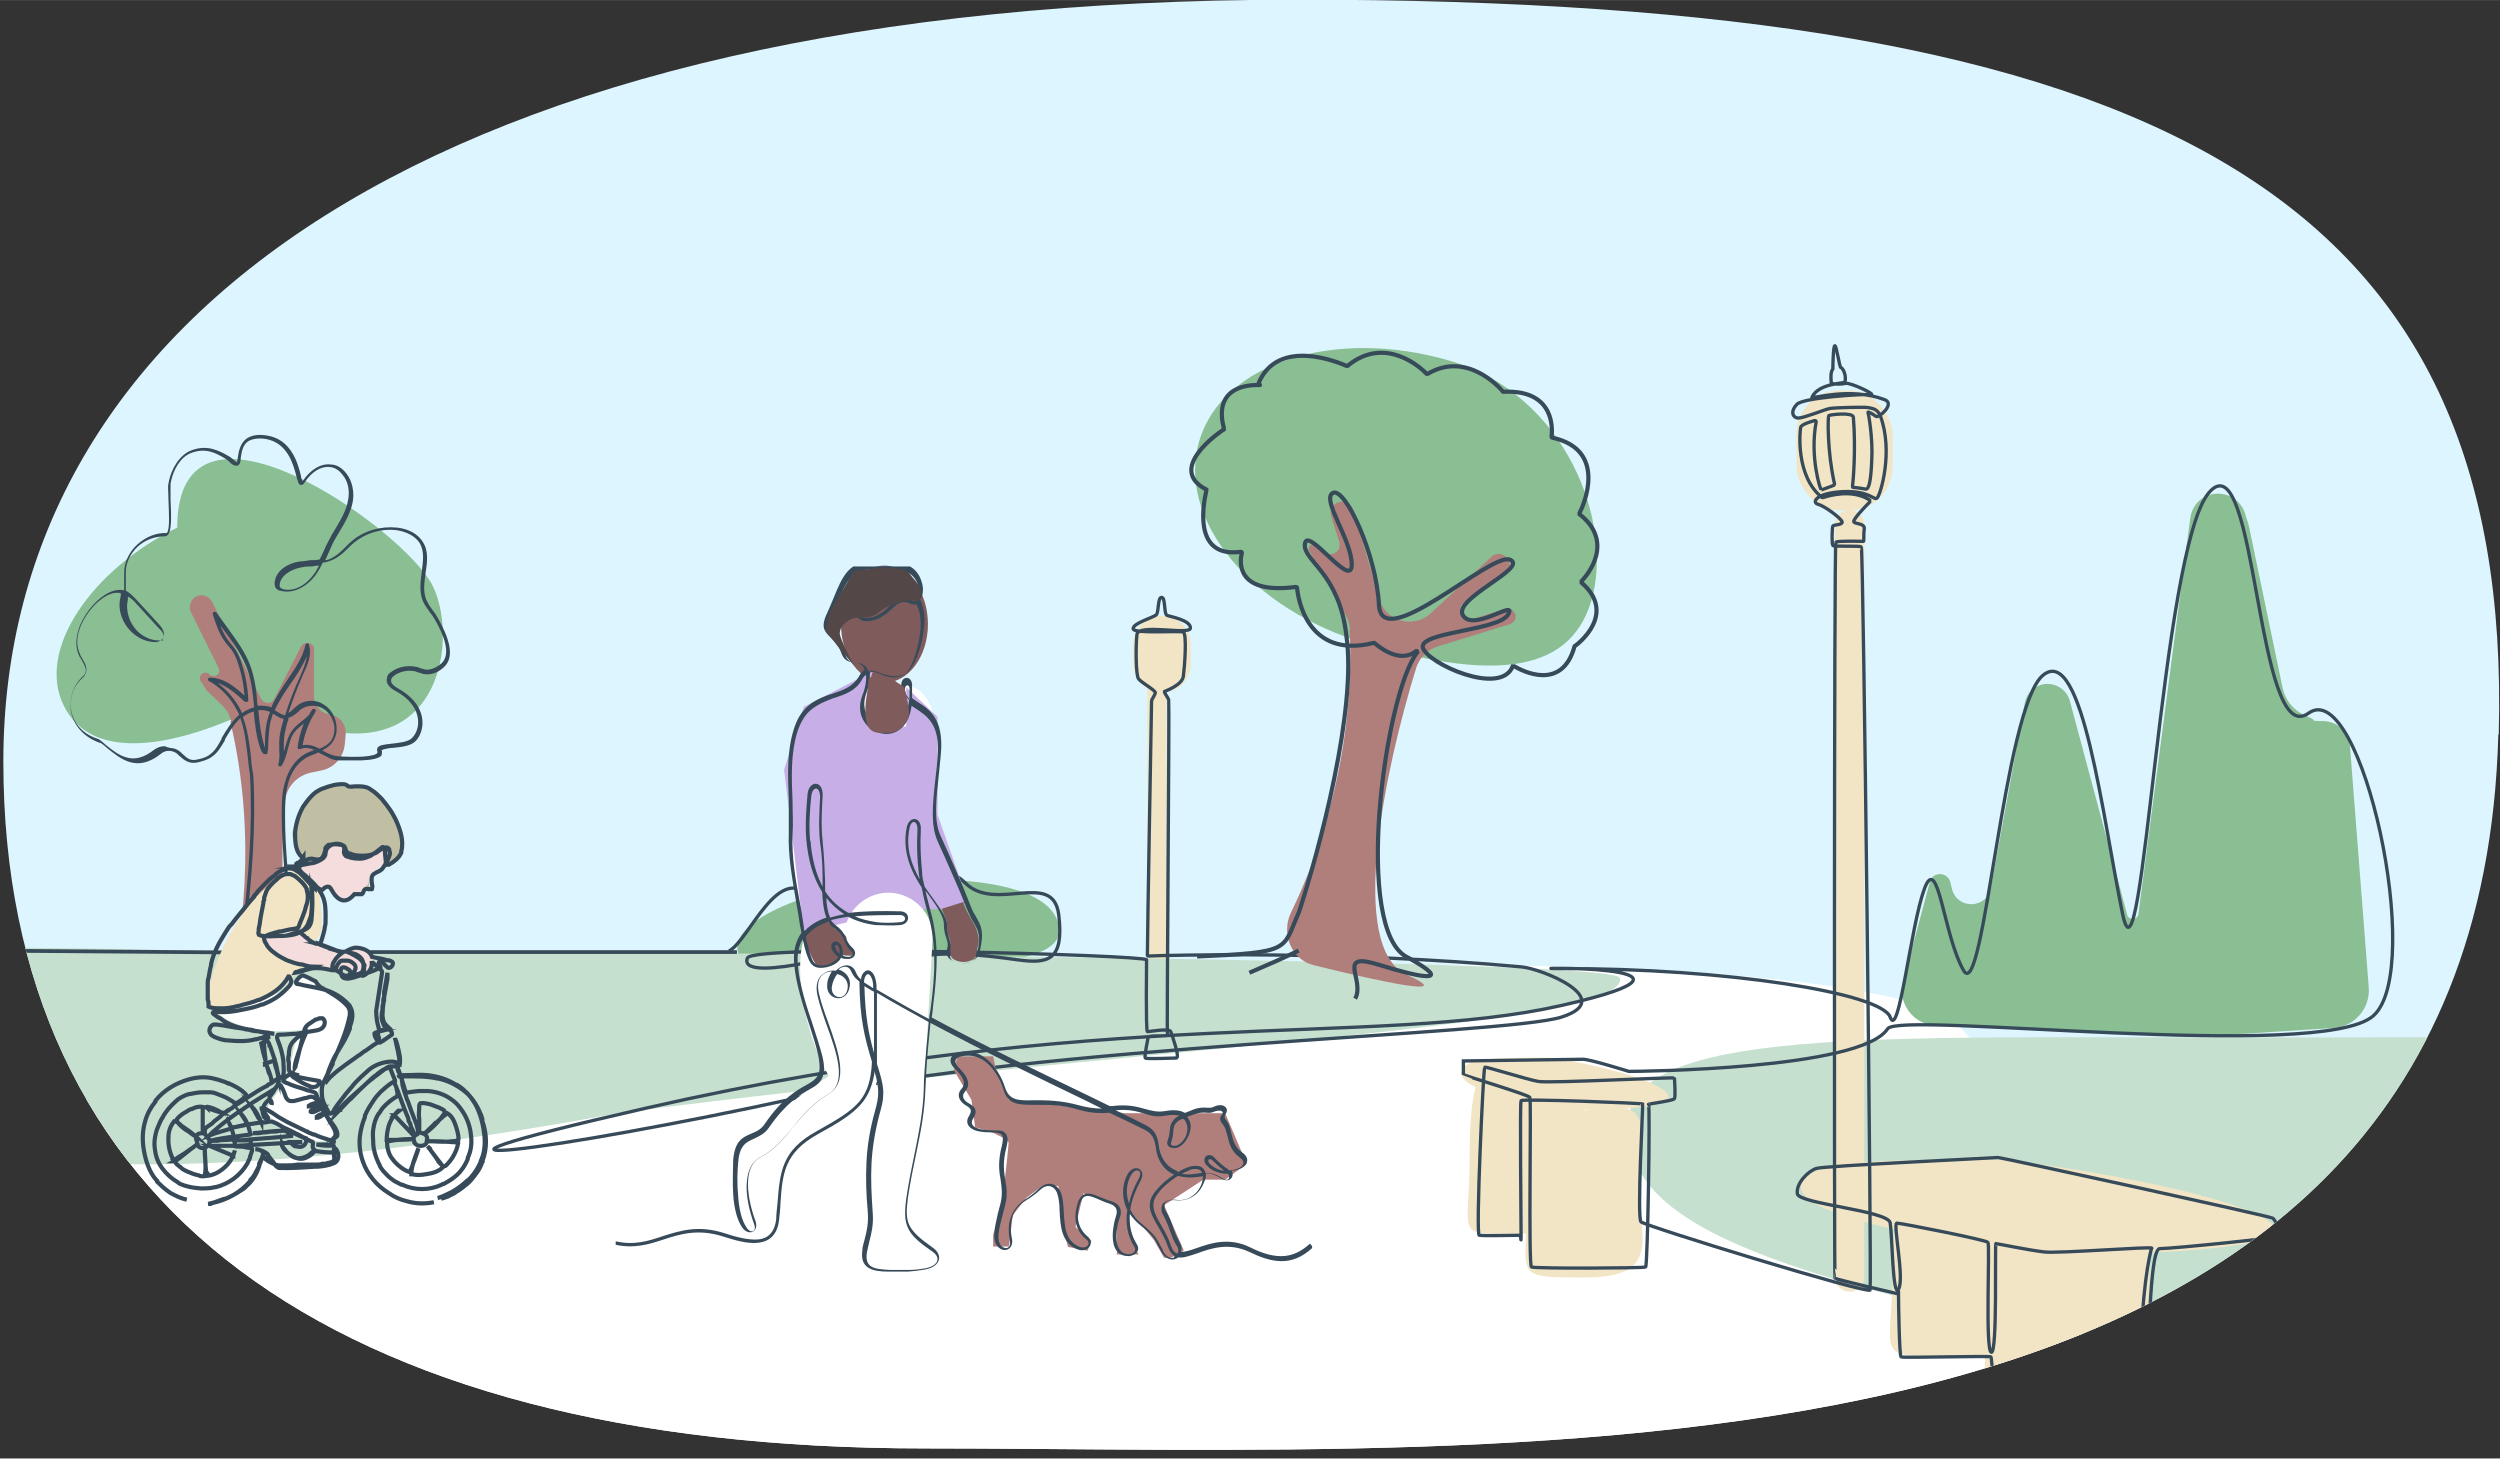 <?xml version="1.0" encoding="UTF-8"?>
<svg id="Calque_1" xmlns="http://www.w3.org/2000/svg" width="211mm" height="123.1mm" xmlns:xlink="http://www.w3.org/1999/xlink" version="1.1" viewBox="0 0 598.1 348.9">
  <rect x="0" y="0" width="598.1" height="348.9" fill="#333333" stroke="none"/>
  <!-- Generator: Adobe Illustrator 29.4.0, SVG Export Plug-In . SVG Version: 2.1.0 Build 152)  -->
  <defs>
    <style>
      .st0, .st1, .st2, .st3 {
        fill: none;
      }

      .st4 {
        fill: #544747;
      }

      .st5 {
        fill: #c1bfa3;
      }

      .st6 {
        fill: #f2e5c5;
      }

      .st7 {
        clip-path: url(#clippath-1);
      }

      .st8 {
        fill: #b07f7c;
      }

      .st9 {
        fill: #7f5b5b;
      }

      .st10 {
        fill: #fff;
      }

      .st11 {
        fill: #f4dddc;
      }

      .st1 {
        stroke-width: 1px;
      }

      .st1, .st2 {
        stroke: #374a59;
        stroke-miterlimit: 10;
      }

      .st2 {
        stroke-width: .8px;
      }

      .st3 {
        stroke: #1a1a1a;
        stroke-linecap: round;
        stroke-linejoin: round;
        stroke-width: .5px;
      }

      .st12, .st13 {
        fill: #374a59;
      }

      .st14 {
        fill: #c7aee7;
      }

      .st15 {
        fill: #c6e0cf;
      }

      .st16 {
        fill: #dcf5ff;
      }

      .st17 {
        clip-path: url(#clippath);
      }

      .st13 {
        fill-rule: evenodd;
      }

      .st18 {
        fill: #8abe93;
      }
    </style>
    <clipPath id="clippath">
      <path class="st0" d="M597.7,175.7c-5,186.8-233.5,170.8-376.4,170.8S.8,287.8.8,182.2,103.3-.1,310.3-.1s291,46.8,287.5,175.8h0Z"/>
    </clipPath>
    <clipPath id="clippath-1">
      <rect class="st0" x="147.3" y="135.5" width="166.7" height="169.1"/>
    </clipPath>
  </defs>
  <path class="st16" d="M597.7,175.7c-5,186.8-233.5,170.8-376.4,170.8S.8,287.8.8,182.2,103.3-.1,310.3-.1s291,46.8,287.5,175.8h0Z"/>
  <g class="st17">
    <g>
      <g>
        <path class="st10" d="M466,243.4c-18.8-11.2-93.8-12.9-129-12.5L-8.9,265.8v111.6H510.5c-7-40-25.7-122.8-44.5-134Z"/>
        <path class="st18" d="M461.7,211l-6.4,23.8c-1.2,4.5,1.5,9.1,6.1,10.3.5,0,1.1.2,1.6.2l61.4,2.8,33.9-2.2c5-.3,8.8-4.7,8.4-9.7l-4.5-57.8c-.3-3.3-3.1-5.9-6.4-5.9s-1.8-.2-2.7-.6l-1.9-.9c-2.6-1.2-4.5-3.6-5.1-6.4l-8.1-38.9-.9-2.9c-1.3-4.1-6-5.9-9.7-3.9-1.9,1-3.1,2.9-3.4,5l-12.4,94.7c0,.7-.7,1.2-1.4,1.2s-1.2-.4-1.3-1l-13.7-51.1c-1-3.6-5.1-5.2-8.2-3.3-1.4.8-2.3,2.2-2.6,3.8l-8.1,44.2c-.9,5-8,5.3-9.3.3l-.4-1.7c-.3-1.1-1.3-1.9-2.5-1.9s-2.2.8-2.5,1.9h.1Z"/>
        <path class="st15" d="M727.9,269.1c0,23.4-60.5,120.2-191.1,58.3-117.4-20.9-147.3-34.9-147.3-58.3s59.5-20.9,147.3-20.9,191.1-2.5,191.1,20.9Z"/>
        <path class="st6" d="M399.2,262.5c-.2,2.3-15.9,3.9-27.2,2.4-11.3-1.5-22.7-4.8-22.4-8.3.3-3.5,8.3-3.6,20.9-3.6,11.3,1.5,29,6,28.7,9.6h0Z"/>
        <path class="st18" d="M253.4,222.6c0,7.8-19.8,8.5-41.3,8.5s-35.7,3.3-35.7-4.5,22.6-16.3,44.2-16.3,32.8,4.6,32.8,12.5h0Z"/>
        <path class="st18" d="M380.7,143.7c-5.5,18.7-26.1,18.3-53.7,10.3-27.7-8.1-45.6-29.8-40.1-48.5,5.5-18.7,32.4-27.3,60-19.2,27.7,8.1,39.3,38.7,33.8,57.5h0Z"/>
        <path class="st6" d="M513.8,316.8c0,12.7,6.9,22.9-19,22.9s-19.6,0-19.6-22.9c0-33.3,9.7-22.9,19.6-22.9,24.7-3.5,19,3.5,19,22.9Z"/>
        <path class="st6" d="M392.4,285.6c0,11.1,4.8,20-13.3,20s-13.7,0-13.7-20c0-29,6.8-20,13.7-20,17.4-3,13.3,3,13.3,20Z"/>
        <path class="st6" d="M491.4,303.6c0,12.7,6.9,20.8-19,20.8s-19.6,2.1-19.6-20.8c0-33.3,9.7-22.9,19.6-22.9,24.7-3.5,19,3.5,19,22.9Z"/>
        <path class="st6" d="M378.6,276.7c0,11.3,4.8,18.4-13.3,18.4s-13.7,1.9-13.7-18.4c0-29.4,6.8-20.3,13.7-20.3,17.4-3.1,13.3,3.1,13.3,20.3Z"/>
        <path class="st6" d="M278,147.3h0c3.8,0,6.9,3.1,6.9,6.9v4.6c0,3.8-3.1,6.9-6.9,6.9h0c-3.8,0-6.9-3.1-6.9-6.9v-4.6c0-3.8,3.1-6.9,6.9-6.9Z"/>
        <rect class="st6" x="429.8" y="93.4" width="23" height="28.7" rx="10.4" ry="10.4"/>
        <path class="st6" d="M442.5,122h0c1.9,0,3.5,1.5,3.5,3.5v180c0,1.9-1.5,3.5-3.5,3.5h0c-1.9,0-3.5-1.5-3.5-3.5V125.5c0-1.9,1.5-3.5,3.5-3.5Z"/>
        <path class="st6" d="M276.8,150.7h0c1.3,0,2.3,1,2.3,2.3v95.1c0,1.3-1,2.3-2.3,2.3h0c-1.3,0-2.3-1-2.3-2.3v-95.1c0-1.3,1-2.3,2.3-2.3Z"/>
        <path class="st18" d="M103.5,140.1c6.8,13.6,1.4,50.2-41.2,28.8-20.2,10-40.2,13.6-47,0-6.8-13.6,6.9-32.8,27.1-42.7,0-38.1,54.3.3,61.1,13.9h0Z"/>
        <path class="st6" d="M544.3,294.6c-.4,4-36.2,6.9-62.2,4-25.9-2.8-51.9-8.6-51.2-14.9.7-6.3,19-6.3,47.8-6.3,25.9,2.8,66.3,10.9,65.6,17.2h0Z"/>
        <path class="st8" d="M55.1,172.6c6.5,27.4,3,52.9-1.3,68.4-1.5,5.4,2.1,11.3,7.6,12.1,17.1,2.4,35.5,6.7,22.4,3.4-15-3.7-17.7-40.4-15.6-64.8.3-3.5,2.9-6.2,6.3-6.9l2.4-.5c3.1-.6,5.3-3.2,5.6-6.3l.2-2.3c.2-2.4-1.5-4.5-3.8-4.8-2.2-.3-3.8-2.2-3.8-4.4v-11.6c-.5-1.4-2.4-1.5-3.1-.2l-6.4,12.5c-.2.3-.4.6-.8.8-.9.4-1.9,0-2.3-.8l-11.8-23.3c-.8-1.5-2.7-2-4.1-1-1.1.8-1.5,2.3-.9,3.6l6.6,13.3c.7,1.4-1.1,2.6-2.2,1.5-1.1-1.1-2.9.3-2.1,1.6l1.2,1.9s0,.2.2.3l3.8,3.7c1.1,1,1.8,2.3,2.1,3.8h-.2,0Z"/>
        <path class="st15" d="M387.5,233.9c3.4,11.8-121.5,16.9-239.6,32.4-212.7,39.4-211.7-28.5-212.3-33.8-.7-5.3,38.1-6.8,106-5.2,32.5,0,345.2,1.3,345.9,6.6h0Z"/>
        <path class="st2" d="M576,343.1l-63.4-17.6s-.2,0-.2-.3c-.4-14.5,2-26.2,2.4-26.6.4-.5-22.1,1.3-25.7.9s-11.3-2-11.6-2,.4,26.3-1.1,26-.3-25.7-.8-26.3-20.8-4.6-21.8-4.6,1.9,13.4.4,15.8c-1.4,2.4-1.5-13-2-15.9-.6-2.9-21.8-4.5-22.2-6.9-.4-2.5,2.6-5.5,4.6-6.1s42.6-2.5,43.4-2.6c.8,0,64.9,14,65.7,14.5s2,3.7,2,4.2-26,3.1-29,3.1-2.6,36.4-3.3,37.4-2.9,2.9-14.5,3.2c-11.6.3-20.4-2-21.1-2.6s-1.2-11.8-1.5-12.1c-.3-.3-21.1.3-21.5,0s-.6-12.9-.6-14.8,0-.2-.2-.3c-1.8-.4-14.9-3.5-15-3.7-.2,0-.2-175.7.2-176.1.4-.4,6.4-.2,6.6-.2s0-1.6.2-3-2.3-1.1-2.5-1.7,2.9-3.8,3.8-4.7v-.5c-4.4-2.8-10.1-.9-11.1-.6h-.3c-6.4-5.1-5.3-16-5.1-16.8.2-.7,2.3-1.3,3.3-1.6.2,0,.4,0,.4.3-1.6,8.6,1.1,16.4,1.2,16.3,0,0,2.3-.8,3-1.1,0,0,.2-.2.2-.3-1.8-7.9-1.6-16.1-1.4-16.4.2-.2,5.8-.9,5.9.4.6,7.4,0,14.9-.2,16.5,0,.2,0,.3.2.3.7,0,2.4.3,3,.4.7,0,1.2-1.8,1.4-7,.3-5.2-.8-11.2-.9-11.4,0-.2,1.3.5,1.9,1s4.7-3,2.1-4c-8.5-3.2-17.7,0-17.4-.6,1.6-3.4,7.9-3.3,7.9-3.6.4-2-.7-3.5-1-3.5s-1-5-1.4-5.2c-.4-.3-.5,4.5-.5,5.3v.2c-.7.9-.4,2.9-.4,3.3s2.2.5,3.4.2c1.2-.3,7.8,2.9,6,2.7-1.8-.2-16.1.7-17.6,2.3-1.6,1.6-1.1,3.2.3,3.3,1.4,0,6.4-2.1,7.6-2.3,1.2-.2,8.4-.4,9.2-.2s2.2.2,2.9,2.1c3.1,8.5,0,18.7-.8,19.5-.7.8-1.7-1.8-8.2-1.5s-7.5,2.6-6,3c1.6.4,5.6,3.4,5.8,4.2.2.8-2,.7-2.2,1s-.3,4.4,0,4.7c.4.3,6.2,0,6.8.3.5.3,2.5,176.7,2.1,177.8s-53.8-15.3-54.8-16.3c-1-.9.5-28,.4-28.2,0-.2-28.8-1.3-29.1-.8-.3.5,0,28.7,0,31.9s0,.3-.3.3c-1.5,0-8.8.2-9.7,0-.9,0,1-40,1.3-40.2s10,2.9,12.8,3.4,32.5-1.1,32.6-.8c0,.2.3,4.5,0,4.9,0,.5-6.6,1.3-6.2,1.4s-.2,38.7-.7,38.9c-.5.3-26.4.4-27.3,0-.8-.4,0-40-.4-40.6-.4-.6-15.9-5.3-15.9-5.4v-3.3s26.9-.4,28.6-.4,10.3,2.7,11,2.9h0c1.8,0,55.6-.4,61.9-10.2,2.8-4.3,103.7,8,116.2-3.1,12.5-11.1-2.9-81.5-15.5-72.4-12.6,9.1-12.3-66.1-23.8-52.8-11.5,13.3-15.9,124.2-20.7,100.8-4.8-23.3-9.6-64.7-19-57.1s-14.2,78.9-19,70.7-6.1-28.5-9.4-19.6c-3.3,8.9-6.1,36.5-8.2,30.7-2.1-5.7-38.8-11.7-79-11.6-13.9,0,45.3-1.4.5,8.8-44.8,10.2-109.6-.4-219.2,24.6-73.6,16.8-22,10.3,36.5-2.5,58.6-12.7,169.2-15,182.6-19.3,13.4-4.3-4.8-11.6-9.6-12-42.4-3.9-85.2-2.8-89.2-2.6-.2,0-.3,0-.3-.3,0-4.6,1-60,1-60.6s.8-1.4.9-2.1c0-.6-3.3-2.4-4-3.3-.7-.9-.7-7.8-.4-10.6.3-2.8,12.9.3,12.8-1.6,0-1.9-4.9-2.7-5.6-3-.8-.3-.3-4.3-1.3-4.3s-.6,3.6-1.3,4.2c-.9.7-5.6,2-5.5,3.3,0,1.3,11.1.4,12,.8.9.5.3,8.5,0,10.6s-4.3,3.5-4.5,3.6c-.2.2.8,1.4,1,2s-.5,79.8-.3,80.2c.2.4-4.5,0-4.6.5,0,0-1,4.7-.7,5s6.4,0,7.4,0-1-5.4-1.3-6.3c-.3-.9-5.2,0-5.6,0-.4-.2-.2-16.1-.2-17.2s-94.3-3.9-95.5-.4c-1.3,3.5,7.3,2.5,14.2,1.1,7-1.4,18.1,3.5,23.6,0,5.4-3.6,19.5-1.7,26.8-.7,7.3,1,11.2.3,9.9-10.7-1.3-11-15.1-.4-22.4-7.7-7.4-7.3-9.3,6.1-19.4-1.4-10-7.5-8.9,15.2-17,5.4-8.1-9.9-15.2,9.8-20.1,12.3"/>
        <path class="st8" d="M322.9,150.9c1.3,28.3-6.9,52.8-14,67.3-2.5,5,0,11.4,5.4,12.7,16.6,4.1,34.6,7.9,22.3,2.3-14.4-6.5-5.2-49.4,2.2-73.4.8-2.5,2.7-4.4,5.3-5.2l17.1-5.3c.8-.2,1.4-1,1.4-1.8,0-1.3-1.3-2.2-2.5-1.8l-7.9,2.4c-1.4.4-2.8-.6-2.8-2.1s.3-1.3.9-1.7l9.9-7.3c1.3-.9,1.3-2.8,0-3.9-1-.8-2.4-.8-3.3,0l-14.6,13.6c-1.4,1.3-3.2,2-5.1,2-3.4,0-6.3-2.2-7.2-5.4l-6.2-21.3c-.5-1.6-2.3-2.4-3.8-1.8-1.3.6-1.9,2-1.5,3.4l1.9,6c.7,2.2-1.9,3.9-3.6,2.4l-1.8-1.6c-.7-.7-1.9,0-1.9.9s0,.4.2.6l8.7,15.3c.6,1.1,1,2.3,1,3.5h-.2.1Z"/>
        <path class="st1" d="M310.7,227.4c-5.4,2.6-6.3,2.9-11.8,5.3M324.2,238.9c2.5-4.4-4.8-11.4,5.7-8.1,10.5,3.3,18.1,4.5,7-1.7-13.4-6-5.6-63.3,2.2-73.1,0-.2-.2-.4-.4-.2-3.9,3.1-9.1-1.3-9.9-2h-.2c-16.1,4-18.1-11.1-18.3-13.2,0,0,0-.2-.3-.2-14.5,1.9-13.4-6.2-12.9-8.1,0-.2,0-.3-.3-.3-12,1.6-8.6-12.7-8.2-14.6v-.3c-9.5-4.9,2.7-13.4,4.2-14.4v-.3c-2.7-10.3,6.6-10.3,8-10.3s.2,0,.2-.2c4.6-11.5,19.5-5.1,21.1-4.4h.3c9.1-7.5,17.8.7,18.9,1.9h.3c9.3-5.5,17.2,3.3,18,4.3h.2c12.3-.5,11.6,9.1,11.4,10.7,0,0,0,.3.2.3,13.4,2.9,7.4,16.3,6.5,18v.3c8.6,6.8,1.7,14.7.5,16v.4c8.5,7.4-.8,14.6-1.7,15.2h0c-3,11-12.7,5.8-14.4,4.8h-.4c-2.9,7.3-20.6-.8-21.5-4.5-.8-3.8,18.1-4,20.4-7.9s-8.3,4.3-10.8.2c-2.5-4,15.7-11.3,11.3-13.3-4.4-2.1-30.8,22.9-31.4,10.8s-8.1-28.2-11-26.8c-2.9,1.5,4.5,11.2,4.5,17.2s-10.5-9.2-11.2-5.1c-.7,4.1,8.2,6.8,9.9,22,2.6,17.6-6.5,51.4-11.3,66.1-4.1,9.2-1.4,9.7-24.4,10.7"/>
        <ellipse class="st9" cx="211.6" cy="149.3" rx="10.4" ry="14"/>
        <path class="st10" d="M224.3,181.2c0,18.6-6.1,52.5-16.5,52.5s-18.8-15.1-18.8-33.8c0-29.1,16.5-36.6,18.8-36.6,10.4,0,16.5-.8,16.5,17.8h0Z"/>
        <path class="st12" d="M55.9,228.3l-120.3-.9v-.9l120.1.9c1.9-1.2,2.2-3.8,2.5-6.3v-.7c1.2-10.5,2.3-22.8,1.6-35.1-.2-1.3-.4-2.7-.5-4-.4-3.2-.7-6.5-1.8-9.5-1.6,1.5-2.7,3.4-3.7,5.1v.2c-.9,1.5-1.7,3-3.2,4-1,.7-2.2,1-3.4,1.3-2,.4-3.2-.6-4.3-1.6,0,0-.3-.2-.4-.4-1.2-1-2.9-1.1-4.1,0-5.6,4.4-9.5,1.2-12.7-1.4-.5-.4-1-.9-1.5-1.2-3.5-1.1-6.1-3.6-7-6.7-.9-3.1,0-6.7,2.3-9l.2-.2c.3-.3.6-.5.7-.9.4-.9-.2-1.9-.8-3-.2-.3-.3-.6-.5-.8-1-1.9-1.1-4.1-.3-6.6.6-2,1.9-4.1,3.5-5.9,1-1.1,4.1-4.2,7.4-3.5v-4.2c0-2.5,1.2-5,3.2-6.8s4.5-2.8,7-2.7h0c.8-.7.5-5.2.4-7.9,0-1.8-.2-3.3,0-3.9.6-3.7,2.8-6.9,5.3-7.9,3.9-1.6,6.8,0,9.1,1.3.4.2.7.5,1.1.8.3.3.6.5.9.7h0c0-.2.2-.7.2-1.2.2-1.3.5-3.3,2.1-4.5,1.2-.8,2.8-1.1,5-.7,2.5.4,4.5,1.8,5.9,4.1,1.2,1.9,1.7,4,2.1,5.5,0,.5.2.9.4,1.3,1.8-2.7,4.3-4.3,6.7-4,1.5,0,2.8.9,3.8,2.2,1.4,1.8,1.9,4.4,1.5,6.7-.5,2.6-1.8,4.9-3.2,7.2-.5.9-1.1,1.8-1.6,2.8-.4.9-.8,1.8-1.2,2.7-.2.4-.4.9-.6,1.3.6,0,1.2-.3,1.7-.6,1.2-.6,2.1-1.5,3.1-2.5s1-1,1.6-1.5c2.9-2.5,7-3.6,10.8-3.2,2.8.3,5.1,1.6,6.2,3.5,1.4,2.2,1,4.9.6,7.5-.3,2.2-.6,4.4.2,6.3.4.9,1,1.8,1.6,2.6.5.6.9,1.3,1.3,2,2,3.6,4.3,8.8,1.3,11.5-1.3,1.2-2.8,1.8-4.2,1.7-.6,0-1.2-.2-1.7-.4-.3,0-.6-.2-.9-.3-1.8-.4-3.8,0-5.2,1.1-.2.2-.5.4-.6.8-.3,1,.8,1.7,2,2.4,1.7,1,4,2.7,5,5.4,1,2.5.4,5.5-1.3,7.1-1.2,1.1-3.4,1.3-5.3,1.5-.8,0-1.5.2-2,.3-.7.2-.7.3-.7.3h0c.2.4,0,.8,0,1.2-.6.7-2.2,1.1-4.9,1.2h-5.4c-1.5,0-2.8-.9-4.2-1.6-.2,0-.4-.2-.6-.3-.2,0-.4.2-.7.3-.8.3-1.6.6-2.3,1-2,1.2-3.6,3.4-4.3,6.2-.7,2.6-.7,5.3-.7,7.9,0,3.7.2,7.5.5,11.2.2,3.7.5,7.5.5,11.2s.3,3.9,1,5.5c.5,1.5,1.5,3.3,3.3,4h102.8v.9h-103c-1.7-.6-3-2.2-3.9-4.6-.6-1.8-1-3.9-1-5.9,0-3.7-.2-7.5-.5-11.2-.2-3.7-.5-7.5-.5-11.2s0-5.5.8-8.2c.8-3,2.5-5.4,4.7-6.7.7-.4,1.5-.7,2.3-1-1.2-.5-2.3-.7-3.3-.2h-.5s-.2-.3-.2-.4c.2-2,.8-3.9,1.5-5.8l-.2.2c-.7.6-1.5,1.2-2,1.9-.9,1.1-1.2,2.5-1.6,4-.4,1.4-.7,2.8-1.5,4,0,.2-.4.3-.6.2-.2,0-.3-.3-.2-.5.3-1.1.3-2.3.2-3.5v-1.7c0-1.7.4-3.3,1-5.3v-.4c-.8,0-1.5-.6-2.2-1,0,0-.2,0-.3-.2-.2.6-.4,1.3-.6,2-.3,1.4-.4,2.9-.5,4.4,0,.9,0,1.9-.2,2.9,0,.2,0,.3-.2.4h-.6c-.4-.2-.6-.6-.7-.8-1.2-3-1.5-6.3-1.8-9.4-.9.2-1.8.7-2.6,1.3,1.2,3.2,1.6,6.6,2,10,0,1.3.3,2.7.5,4h0c.7,12.3-.4,24.7-1.6,35.2v.7c-.3,2.7-.6,5.7-3,7h-.2,0ZM40.5,178.9c1,0,1.9.3,2.7,1,0,0,.3.3.4.4,1.1,1,1.9,1.8,3.5,1.4,1.1-.2,2.2-.5,3.1-1.2,1.3-.9,2-2.3,2.8-3.7v-.2c1.1-1.9,2.4-4,4.2-5.6,0-.3-.3-.6-.4-.9-1.5-3-3.9-5.6-6.8-7.2-.2,0-.3-.3-.2-.5,0-.2.2-.3.4-.3,3.2,0,5.8,2,8.3,4.3-.2-2.4-.6-4.9-1.4-7.2-.3-1-.7-2.2-1.4-3.3-.3-.5-.6-.9-1-1.3-.3-.3-.5-.6-.8-1-1.5-2-2.3-4.4-3-6.7,0-.2,0-.4.2-.5s.4,0,.6,0l2.9,4c2,2.8,4.1,5.6,5.3,8.9,1.1,3,1.5,6.3,1.7,9.5,1.2,0,2.3,0,3.3.4,1-2.3,2.4-4.4,3.8-6.5,1.9-2.8,3.7-5.4,4.4-8.5,0-.2.2-.3.4-.3s.4,0,.4.3c.8,2.5-.4,5.1-1.5,7.4h0c-1.3,3-2.4,5.9-3.4,8.9.5-.2.9-.6,1.4-1.1.4-.3.7-.6,1.1-.9,1.7-1.1,4.1-1.2,5.9,0,1.7,1,2.9,2.9,3.1,5.1.2,1.5-.2,2.9-1,4-.6.9-1.5,1.4-2.4,1.9,1.2.7,2.5,1.3,3.7,1.4,4,.3,8.8.2,9.5-.8v-.3c-.2-.4,0-.7,0-.9.4-.7,1.7-.8,3.4-1,1.7-.2,3.9-.4,4.8-1.3,1.5-1.4,2-3.9,1.1-6.2-.9-2.4-3-4-4.6-4.9-1.1-.6-2.9-1.6-2.4-3.4,0-.5.4-1,.9-1.3,1.7-1.3,3.9-1.7,6-1.3.3,0,.6.2,1,.3.5.2,1,.3,1.5.4,1.6,0,2.9-.9,3.6-1.5,2.5-2.3.4-7.1-1.5-10.4-.4-.7-.8-1.3-1.3-1.9-.6-.9-1.3-1.8-1.7-2.8-.8-2.1-.5-4.5-.2-6.8.3-2.5.7-4.9-.5-6.9-1-1.6-3-2.7-5.6-3.1-3.6-.4-7.3.7-10.1,3-.5.4-1,.9-1.5,1.4-1,1-2.1,2-3.4,2.6-.8.4-1.7.7-2.6.8-.5,1.1-1.1,2.1-1.8,3.1-1.8,2.4-5.1,4.5-8.3,3.6-.3,0-.7-.2-1-.5s-.4-.8-.4-1.4c.2-2.9,3.2-4.7,6-5.1.8,0,1.7-.2,2.5-.3.8,0,1.6,0,2.3-.2.3-.6.6-1.3.9-1.9.4-.9.8-1.8,1.3-2.7.5-1,1-1.9,1.6-2.8,1.3-2.2,2.6-4.4,3-6.9.4-2.1,0-4.4-1.4-6-.6-.8-1.6-1.7-3.1-1.8-2.1-.2-4.3,1.2-6,3.8-.2.4-.5.5-.8.5-.6,0-.7-.8-1.1-2.1-.7-2.8-2.1-8-7.3-8.9-1.9-.3-3.4,0-4.3.6-1.3.9-1.5,2.7-1.7,3.9,0,1-.2,1.6-.8,1.9-.3,0-.6,0-1-.2s-.7-.5-1-.8-.6-.5-.9-.7c-2.3-1.4-4.8-2.7-8.3-1.3-2.3.9-4.2,3.8-4.8,7.3v3.7c.2,4.4.3,7.6-.7,8.6-.2.2-.5.3-.8.3-2.2,0-4.5.8-6.3,2.4-1.8,1.7-2.9,3.9-2.9,6.1v4.5h0c1,.5,1.8,1.4,2.5,2.1l5.4,5.9c1.8,1.9,1.2,3.1.8,3.6-.4.4-1,.7-1.6.7-2.2,0-4.4-1-6.1-2.8-1.7-1.8-2.6-4.2-2.5-6.4,0-.7.2-1.3.3-1.9v-.6c-2.8-.7-5.7,2.2-6.6,3.2-2.8,3.1-5,7.8-3.1,11.5,0,.3.3.5.4.8.7,1.2,1.5,2.5.8,3.9-.2.5-.6.8-.9,1.1l-.2.2c-2.1,2.1-2.9,5.3-2.1,8.1.8,2.9,3.2,5.2,6.4,6.1h0c.5.4,1.1.8,1.6,1.3,1.6,1.3,3.2,2.6,5.1,3.1,2.1.6,4.2,0,6.5-1.8.8-.6,1.7-.9,2.6-.9h0l.8.3h.3ZM69,171.9c0,.2,0,.5-.2.7-.5,1.9-.9,3.4-.9,5v2.4c0-.4.2-.7.3-1.1.4-1.5.8-3,1.8-4.3.6-.8,1.4-1.4,2.1-2,.7-.5,1.4-1.1,1.9-1.7.2-.4.4-.8.7-1.1,0-.2.4-.3.6-.2s.3.4.2.6c-.2.4-.4.8-.7,1.2-1.2,2.1-2,4.5-2.4,6.9,1.4-.4,2.8.2,4.1.8,1.1-.5,2-1,2.7-1.9.6-.9.9-2.1.8-3.3-.2-1.8-1.2-3.5-2.7-4.4s-3.5-.9-5,0c-.4.2-.7.5-1,.8-.7.6-1.4,1.2-2.3,1.4h0v.2h0ZM61.8,169.9c.3,3,.6,6.1,1.6,9v-1.9c0-1.5.2-3,.5-4.5.2-.8.4-1.5.7-2.2-.9-.4-1.9-.5-2.9-.4h.1ZM65.8,169.9s.3.2.4.3c.7.4,1.3.8,2,.9,1-3.2,2.2-6.3,3.6-9.3h0c.7-1.7,1.4-3.2,1.6-4.8-1,2.3-2.4,4.5-3.9,6.6-1.4,2-2.8,4.1-3.8,6.4h.1ZM52.2,163.5c2.3,1.7,4.1,3.9,5.4,6.4,0,.2.2.4.3.7.9-.7,1.9-1.1,2.9-1.4-.3-3.1-.6-6.4-1.7-9.3-1.2-3.2-3.2-6-5.2-8.7l-1.2-1.6c.5,1.3,1.1,2.5,1.9,3.6.2.3.5.6.7.9.4.4.7.9,1.1,1.4.7,1.1,1.2,2.4,1.5,3.5.9,2.8,1.4,5.6,1.5,8.5,0,.2,0,.4-.3.4h-.5c-2.1-1.9-4.1-3.7-6.5-4.5h0ZM30.6,142.7v.4c0,.6-.2,1.2-.2,1.8,0,2,.7,4.1,2.2,5.8,1.5,1.6,3.5,2.5,5.4,2.5s.7,0,.9-.4c.6-.7,0-1.7-.8-2.4l-5.4-5.9c-.6-.7-1.3-1.4-2.1-1.8h0ZM76.5,135.3c-.6,0-1.2,0-1.8.2-.8,0-1.7,0-2.5.2-2.4.4-5.1,1.9-5.3,4.2,0,.2,0,.6.2.7,0,0,.4.2.5.3,2.8.8,5.7-1.1,7.3-3.3.6-.7,1-1.5,1.5-2.4h.1Z"/>
        <g class="st7">
          <g>
            <path class="st8" d="M298.3,278.5l-5.2-12.2h-24l-27.8-3.3-2.8-6.1-.9-4.2h-8.5l-.9,3.3,4.2,7.1.9,6.6,3.3.9c1.6.6,4.7,2.1,4.7,2.8s-.9,9.1-1.4,13.1l-1.4,6.1-.9,2.8v2.8h3.8l.9-7.5,3.3-4.2,3.8-2.8h3.8l.9,8.9,1.4,5.7,4.7.9.9-2.4-1.9-1.4-1.9-1.9,1.9-8,8,2.8v11.8h5.2l-1.9-3.8-.5-7.1,6.1,7.5,2.4,4.2h1.4l2.4-.9.9-.9-4.7-10.8,9.4-6.1h5.2l5.2-3.8h0Z"/>
            <ellipse class="st10" cx="200.8" cy="242.4" rx="8" ry="22.3" transform="translate(-52.6 55.6) rotate(-14)"/>
            <ellipse class="st10" cx="194.2" cy="266.1" rx="22.4" ry="4.8" transform="translate(-121 170.4) rotate(-37)"/>
            <path class="st14" d="M187.6,184.2l4.7,38.9,11.8-2.8,17-2.8h7.5l2.8-2.4-7.1-20.2v-23.4l-7.5-7.1v9.4h-8l-2.4-4.7,2.4-8.5-16.5,8.5-4.7,15Z"/>
            <path class="st10" d="M202.3,226.9c-1.2-4.5.7-9.2,4.6-11.7h0c7.3-4.6,16.7,1,16.2,9.6l-2.1,37.3-3.5,24.2c-.2,1.3,0,2.7.5,4l1.1,2.5c1.6,3.7-1.2,7.8-5.2,7.8h0c-3.1,0-5.6-2.5-5.6-5.6v-18.3l1.8-13.4c.4-2.9.2-5.9-.5-8.7l-7.3-27.6Z"/>
            <path class="st9" d="M199.8,222.2s2.9,1.3,2.7,2.3,2.3,3.7,1.7,4-2.6,0-2.6,0l-2.1,1.8s-2.9,1.2-3.9.8-3.6-7.4-3.6-7.4c0,0,2.2-1.8,3.9-2.6s2.4-.6,2.4-.6l1.5,1.7h0Z"/>
            <path class="st13" d="M281,300.5c-.6-.4-1.2-1.1-1.6-2.3-.6-1.8-1.5-3.3-2.3-4.7-1.8-3.1-3.2-5.5-.6-8.6,1.2-1.5,2.8-2.9,4.4-3.9-2.7-1.2-4.1-3.7-4.4-6.6-.3-2.2-1-3.4-3-4.3-2.6-1.3-5.3-2.6-8.1-3.9-2.4.2-4.9,0-7.2-.7-4.2-1.3-7.7-1.2-10.5-1.2-4,0-6.5,0-7.6-3.5-.8-2.5-2.2-5.1-4.2-6.7-1.6-1.3-3.6-1.9-5.9-1.4-1.5.3-1.9,1.2-.9,2.4,1.1,1.2,2,2.1,2.3,3.1.4,1,.3,2-.6,3,0,0,0,.2-.2.3-.6,1.1.3,2,1.3,2.5,1.7,1,1.9,2,.9,3.6-.5.8-.4,1.5.4,2,.8.5,2.2.8,4.5.8s2.3.2,2.9.8c.5.6.6,1.6.2,3.2-1,3.7-.6,5.9-.3,8,.3,1.7.6,3.4,0,5.7-.2,1-.5,1.9-.7,2.8-.8,3.1-1.5,5.7-.3,7.1,1,1.1,2.5.6,2.1-1.2-.4-2.1-.4-4.1.3-5.8.6-1.6,1.7-3,3.4-4.1.6-.4,1.2-.8,1.7-1.2.5-.4,1.1-.9,1.6-1.4,1.9-1.8,4.2-1.4,5.2,1,.5,1.2.6,2.9.7,4.6.2,3.3.3,6.9,3.6,8.3,1.8.8,3.1-.7,1.8-1.7-1.4-1.1-2.2-2.5-2.5-4-.3-1.6,0-3.5.6-5.2.8-1.9,2.2-2.1,4-1.4,1.3.5,2.6,1.1,4,1.5,1.9.6,2.6,2.1,1.9,3.9-.4,1-.8,2.7-.8,4.4s.2,2.3.7,3.1c.6,1,1.6,1.3,2.4,1.2.8,0,1.8-.7,1.2-1.7-1.7-2.7-2.2-5.7-1.7-8.8-1.3-2.7-1.4-5.8,0-8.5,1.6-2.9,4.7-1.3,3.2,1.4-1.3,2.5-2.2,4.8-2.5,7,.7,1.2,1.6,2.4,2.8,3.4,3.1,2.6,3.5,3.4,4.6,5.5.2.3.4.7.5,1.1.6,1.1,1.4,1.5,2.1,1.5s.3,0,.4,0h0l.2-.4h0ZM280.1,297.9c.4,1.2.9,1.8,1.6,2h0c.3-.5.3-1.2-.2-1.9-.7-1.1-1.1-2.2-1.5-3.3-.4-1.2-.9-2.5-1.7-4-.4-.6-.5-1.2-.4-1.8,0-.7.4-1.2,1-1.5.5-.3,1.3-.5,2.3-.4,1.5.2,2.8,0,3.9-.8,1.1-.7,1.9-1.7,2.4-3.1.2-.6.3-1.2.3-1.7-.6,0-1.1.2-1.7.2-1.6.2-3,0-4.3-.3-1.7,1.1-3.5,2.5-4.7,4.1-2.2,2.7-.9,4.9.7,7.7.8,1.4,1.7,3,2.3,4.8h0ZM281.7,280.5c.9-.6,1.8-1,2.6-1.3,1.6-.5,3.6-.6,4.1,1.4h1.2c.9.2,1.8.6,3.1,1.4,1.2.7,1.7-.3,1.1-1.2-1.9,0-3.6-.5-5-1.9-1.7-1.6.2-3.7,1.8-1.9.8.9,2,1.9,3,2.6.2,0,.3.2.4.4.7,0,1.4-.2,2-.4,1.5-.5,2.1-1.6.6-2.7-2-1.4-2.5-3.3-2.9-5-.3-1.1-.5-2.2-1.3-3.1-.6-.7-.7-1.5,0-2.2.3-.5,0-.8-.4-.9-.5,0-1,0-1.4.2-.5.2-1.1.4-1.8.3-1.8-.2-2.9.3-4,.7-.3,0-.5.2-.8.3.9,1,1,2.3.7,3.5-.4,1.6-1.5,3.2-2.9,3.8-1.4.5-3.1-.2-2.4-1.8.3-.8.4-1.7.5-2.5,0-1,.4-1.7.9-2.3.4-.5.9-.8,1.4-1-.8-.2-1.9-.3-3.4,0-2.1.4-3.4,0-5-.5-1.7-.5-3.6-1.1-6.9-.8,2.3,1.1,4.6,2.2,6.9,3.4,2.3,1.1,3.1,2.5,3.4,4.9.3,2.8,1.7,5.2,4.4,6.2h0l.2.3h-.1ZM284.5,280c-.6.2-1.2.5-1.8.8,1,.2,2.1.2,3.2,0,.6,0,1.1-.2,1.7-.2-.5-1.3-2.1-1-3.1-.7h0ZM270.1,287.9c.4-1.9,1.2-3.9,2.4-6.1,1-1.9-.8-2.6-1.9-.7-1.2,2.1-1.3,4.5-.5,6.8h0ZM283.3,267.7h-.3c-.6,0-1.1.4-1.6.9s-.6,1.1-.7,1.9c0,.9-.2,1.8-.5,2.7-.4,1,.7,1,1.4.8,1.2-.5,2.1-1.8,2.4-3.2.2-1.1,0-2.3-.8-3.1h.1ZM292.9,280.1c-.9-.7-1.9-1.6-2.7-2.4-1-1-1.6,0-.7.8,1,.9,2.2,1.5,3.5,1.6h0ZM222.2,244.5c-4.2-2.3-8.4-4.6-12.4-7v16.8c0,.5.3,1,.4,1.5l.3,1c.6,2.1.9,3.6.8,5.1,0,1.5-.4,2.9-.9,4.7-1.1,4.2-1.7,8-1.9,11.7-.2,3.8,0,7.6.3,12,.2,2.7-.3,4.7-.8,6.6-.2.9-.4,1.8-.6,2.7-.3,1.9.2,2.9,1.1,3.4,1,.6,2.6.7,4.4.8h4.6c1.4,0,2.8-.2,4-.4.9-.2,1.6-.5,2.1-.9,1.2-1,.7-2.2-.4-3-3.2-2.2-5-3.7-5.9-5.6-.9-1.8-.9-3.9-.5-7.1.6-4,1.3-7.5,2-10.8,1-5,2-9.7,2.2-15.3,0-2.9.3-6.3.6-9.6.2-2.3.4-4.6.6-6.6h0ZM209,237.2c-.8-.4-1.5-.9-2.2-1.3h0c.2,7.3,1,11.4,2.3,16v-14.7h-.1ZM208.9,236.3v-.3c0-1.5-.5-2.5-.9-2.8-.2-.2-.5-.2-.7,0-.3.3-.6.9-.6,1.8.7.5,1.5.9,2.2,1.4h0ZM209.7,236.7c4.1,2.4,8.3,4.8,12.6,7.1,0-.8.2-1.6.3-2.2.6-4.5,1-8.5.9-12.2,0-3.7-.5-7.1-1.4-10.5-.7-2.4-1.2-4.5-1.6-6.6-2.5-3.8-4.7-8.5-3.6-14.3.6-3,3.6-2.7,3.4.5-.2,3.7,0,6.9.3,10.1,0,1.1.3,2.3.6,3.5.7,1,1.3,1.9,2,2.8,1.9,2.7,3.6,4.9,3.5,7,0,1.5.3,2.4.5,3.1.3.9.6,1.6.2,3-.3,1,0,1.7,1,2,1.1.4,2.5.6,3.6.2.9-.3,1.5-1,1.7-1.9,1.1-4.4.4-5.6-.8-7.7-.5-.8-1-1.8-1.6-3.2-1-2.6-2.1-5.2-3.3-7.9s-2.4-5.5-3.7-8.3c-1.7-3.9-1.2-8.7-.5-15,.2-1.6.4-3.3.5-5.1.7-7.8-2.5-9.8-5.2-11.6-.3-.2-.7-.4-1-.7-.4,2.9-1.5,4.8-3,5.8-1.2.9-2.6,1.1-3.9.9-1.3-.2-2.6-.8-3.6-1.8-1.7-1.7-2.5-4.4-1.2-7.6.4-1,.7-2.2.8-3.4v-1.3c-.3.2-.7.6-1,1.2-1.5,2.7-4.1,3.5-6.4,4.3-.3,0-.6.2-.9.3-2.7,1-4.6,2.1-5.9,3.6-1.3,1.6-2.2,3.6-2.8,6.4-1,4.7-.8,9.5-.6,14.2,0,2.8.2,5.5,0,8.3-.2,5.2.7,10.6,1.7,15.9.4,2,.7,4.1,1,6.1,0,.3,0,.7.2,1,1.3-1.4,3.1-2.5,5.2-3.2-.7-1.7-.9-4.3-1-6.1-2.3-3.6-3.4-8-3.8-12.6-.3-3.6,0-7.4.3-10.9.4-3.3,3.8-3.3,3.6.5-.2,3.7-.4,7.1,0,10.8.4,4,.5,7.1.6,9.6v2.4c1.4,2.2,3.3,3.9,5.6,5.2,3.8-.5,8.1-.5,12.3-.4,2.6,0,2.6,3.1,0,3.3-2.1.2-4,0-5.8,0-2.5-.3-4.7-1-6.6-2-1.5.2-2.8.5-4.1.8.3.5.7.9,1.2,1.3,1.5,1.1,2,2.1,2.4,3.1.3.7.7,1.5,1.6,2.3,1.2,1.2.4,2.7-1.3,2.6-.5,0-1,0-1.5-.3-.2.5-.6.9-1,1.2-.9.7-2.1,1.1-3.2,1.2-1.7.2-2.8-.3-3.5-1.9-.4-.9-.8-2.1-1.1-3.3,0-.5-.3-1.1-.4-1.6-.9,1.6-1.4,3.7-1.1,6.3.4,4.7,2,9.6,3.5,14,.9,2.8,1.8,5.5,2.4,7.9.3,1.4.5,2.8.2,4-.4,2-1.7,2.8-3.3,3.7-2.3,1.3-5.7,3.3-9.7,9.1-1.1,1.6-2.4,2.1-3.6,2.7-1.8.8-3.5,1.5-3.8,5.7-.2,2.1-.3,5.1,0,8.1.2,2.9.8,5.8,2.1,7.6,1,1.4,2.4.8,1.7-1-1.1-3-2.1-7-1.7-10.3.2-2.5,1.2-4.7,3.4-5.8,3.1-1.6,5.2-4.2,7.5-6.9,2.3-2.9,4.8-5.9,8.6-8.1,4.5-2.6,2-9.8-.4-16.4-.9-2.5-1.7-4.9-2.2-7-.6-2.6,0-4.4,1.3-5.3.9-.7,2-.9,3.1-.8l.3-.3c1.6-1.4,3.7-1.4,4.5.8.3.7.7,1.2,1.2,1.6,0-.8.4-1.5.8-1.8.5-.5,1.2-.5,1.7,0,.6.5,1.1,1.6,1.2,3.4v.8h0ZM200.3,233c-.6.8-1.1,1.8-1.3,3.1-.3,2.8,3.4,3.6,3.8.2.2-1.7-1-3-2.6-3.3h.1ZM198.1,220.5c-2.2.8-4,1.9-5.3,3.5,0,.8.3,1.5.5,2.3.3,1.2.6,2.3,1,3.2.5,1.2,1.4,1.6,2.7,1.4,1,0,2-.5,2.8-1.1.4-.3.6-.6.8-.9-.9-.5-1.9-1.7-1.7-2.8.2-.9,1.1-1.1,1.8-.6.8.6,1,2.1.9,3.1.4.2.9.3,1.3.3.9,0,1.5-.6.8-1.3-1-.9-1.4-1.8-1.7-2.6-.4-.9-.8-1.8-2.2-2.8s-1.2-1.1-1.5-1.7h-.2ZM198.6,219.5c1.1-.3,2.2-.6,3.4-.8-1.7-1.1-3.1-2.4-4.3-3.9,0,1.4.3,3.4.9,4.7h0ZM215.5,218.9c-3.7,0-7.5,0-11,.3,1.5.7,3.3,1.1,5.2,1.4,1.7.2,3.6.2,5.6,0,1.6,0,1.7-1.7,0-1.7h.2ZM193.9,201.1c.3,4,1.2,7.8,2.9,11v-1c0-2.5,0-5.5-.6-9.5-.4-3.7-.2-7.2,0-10.9,0-2.7-1.8-2.7-2.1-.3-.4,3.5-.6,7.2-.3,10.7h.1ZM200.9,228.1c0-1.2-.3-1.8-.6-2-.2-.2-.5,0-.5.2,0,.7.6,1.5,1.1,1.9h0ZM207.8,160.7c1-.2,2.1.2,3,.6,1.6.7,3,.9,4.2.6,1.2-.3,2.2-1.2,3-2.8s1.4-3.6,1.8-5.7c.4-1.9.6-3.9.4-5.4,0-1.1-.4-2.3-.9-3.4-.6,0-1.2,0-1.7-.3-1.9-.8-3,.2-4.3,1.4-1.4,1.3-3.1,2.8-6,2.9-2.3,0-3.2-2.2-1-3.1,2.1-.9,4.3-2.8,5.9-4.3,2-1.9,4.3-1.9,6.1.2.5.6,1,1.3,1.4,2.1.4-.5.4-1.3.3-1.9-.3-2-1-3.4-2.2-4.3-1.4-1-3.3-1.2-4.9-.9-1.3.2-2.4.2-3.6,0-5.4-1-7.2,3.4-9,7.9-.5,1.2-1,2.4-1.5,3.5-1.4,2.9-.5,3.8.8,5.1s1.9,1.9,2.6,3.7c.3.7.5,1.1.9,1.4.4.3.8.4,1.4.5,1.6,0,2.8.7,3.4,2.3h0ZM219,143.7c-.4-.7-.8-1.4-1.3-1.9-1.6-1.7-3.3-1.7-5,0-1.7,1.6-4,3.5-6.2,4.4-1.4.6-.6,1.6.7,1.6,2.6,0,4.2-1.5,5.5-2.7,1.6-1.4,2.8-2.6,5.2-1.6.4.2.8.3,1.1.3h0ZM217.6,167.4v-2.6c0-1.2-1.1-1.1-1.1,0s.5,1.9,1.2,2.5h0ZM217.6,198.1c-1,4.8.5,8.8,2.4,12.2,0-.5-.2-1.1-.2-1.6-.4-3.3-.5-6.6-.3-10.3,0-2.2-1.5-2.4-1.9-.3h0ZM314,298.5c-2.5,2.3-4.9,3.2-7.4,3.2s-5-.9-7.7-2.2c-4.9-2.3-9.1-.9-12.4.3-1.8.6-3.4,1.2-4.6,1-.4.3-.9.5-1.4.5-1,0-2-.6-2.7-1.9-.2-.4-.4-.8-.6-1.1-1-2-1.4-2.8-4.4-5.2-1-.8-1.8-1.7-2.5-2.7-.2,2.6.3,5.1,1.7,7.3.9,1.5-.4,2.6-1.8,2.8-1.1,0-2.4-.2-3.2-1.5-.6-.9-.8-2.2-.8-3.5s.4-3.6.8-4.6c.5-1.4,0-2.4-1.4-2.9-1.4-.4-2.7-1.1-4-1.6-1.4-.5-2.4-.5-3,1-.7,1.6-.9,3.3-.6,4.8.3,1.4,1,2.6,2.2,3.6,1.9,1.5,0,4.2-2.6,3-3.7-1.6-3.9-5.5-4.1-9,0-1.7-.2-3.2-.6-4.4-.8-1.9-2.5-2.2-4-.8-.6.5-1.1,1-1.7,1.4s-1.1.8-1.8,1.2c-1.6,1-2.6,2.2-3.1,3.7-.6,1.6-.6,3.5-.2,5.4.5,2.6-1.9,3.6-3.4,1.9s-.7-4.5,0-7.8c.2-.9.5-1.8.7-2.7.5-2.2.2-3.8,0-5.4-.4-2.1-.7-4.4.3-8.3.3-1.3.3-2,0-2.5-.4-.4-1.1-.6-2.3-.6-2.5,0-4.1-.3-4.9-.9-1.2-.7-1.4-1.9-.7-3,.7-1.2.7-1.7-.6-2.5-1.3-.7-2.4-2.1-1.5-3.6,0,0,.2-.3.3-.4.7-.8.7-1.5.4-2.3s-1.1-1.7-2.2-2.8c-1.5-1.6-.8-3.2,1.3-3.7,2.6-.5,4.8.2,6.5,1.6,2.1,1.7,3.7,4.4,4.5,7,1,3,3.3,3,6.9,2.9,2.8,0,6.4,0,10.7,1.2,1.8.5,3.7.8,5.5.8l-3-1.5c-12.6-6.1-25.7-12.4-38-19-.2,1.9-.4,4-.6,6.3-.3,3.3-.5,6.7-.6,9.5-.2,5.8-1.2,10.5-2.2,15.4-.7,3.3-1.4,6.7-2,10.7-.4,3.1-.4,5,.4,6.6.9,1.7,2.6,3.2,5.6,5.3,1.6,1.1,2.1,2.9.5,4.2-.6.5-1.4.8-2.4,1-1.2.2-2.6.4-4.1.5h-4.7c-1.9,0-3.6-.2-4.7-.9-1.2-.7-1.8-2-1.5-4.2,0-.9.4-1.9.6-2.8.5-1.9.9-3.8.7-6.4-.4-4.4-.5-8.3-.3-12.1.2-3.8.8-7.6,2-11.9.5-1.8.8-3.2.8-4.5s-.2-2.8-.8-4.8v-.5c-.5,3.4-1.5,5.9-3.2,7.9-2.2,2.6-5.5,4.6-10.4,7.3-8.1,4.5-8.5,9.4-9,16.7,0,1.2-.2,2.4-.3,3.7-.4,3.8-2.4,5.3-5,5.6-2.5.3-5.6-.6-8.4-1.5-6-1.9-10.2-.6-14.2.7-3.6,1.2-7.2,2.3-11.9,1.2l.2-.8c4.5,1.1,8,0,11.5-1.2,4.2-1.3,8.4-2.7,14.7-.7,2.7.9,5.7,1.7,8.1,1.5,2.2-.2,3.9-1.5,4.3-4.9,0-1.3.2-2.5.3-3.7.6-7.6,1-12.7,9.4-17.3,4.8-2.7,8.1-4.6,10.2-7.1,1.9-2.3,2.8-5.1,3-9.5-1.8-6-2.9-10.3-3-19.2-.8-.6-1.5-1.3-1.9-2.3-.6-1.6-2-1.5-3.1-.6,1.8.6,3,2.1,2.7,4-.6,4.4-5.8,3.4-5.4-.4,0-1.2.6-2.2,1.1-3.1-.7,0-1.5.2-2.1.7-1,.8-1.5,2.2-1,4.5.5,2.1,1.3,4.5,2.2,6.9,2.5,7,5.1,14.4,0,17.3-3.7,2.2-6.1,5.1-8.4,7.9-2.3,2.8-4.5,5.5-7.7,7.1-1.9,1-2.8,2.9-3,5.2-.3,3.2.6,7,1.7,10,1,2.7-1.6,3.8-3.1,1.7-1.4-2-2-5-2.2-8s0-6.1,0-8.2c.4-4.6,2.2-5.4,4.3-6.3,1.2-.5,2.4-1,3.3-2.4,4.1-6,7.6-8,10-9.3,1.4-.8,2.6-1.5,3-3.2.2-1.1,0-2.3-.2-3.6-.5-2.4-1.4-5.1-2.3-7.9-1.5-4.6-3.1-9.5-3.5-14.1-.3-3.2.4-5.7,1.7-7.5,0-.6-.2-1.2-.3-1.7-.3-2-.6-4-1-6.1-.9-5.4-1.9-10.8-1.7-16.1v-8.2c-.2-4.9-.4-9.7.6-14.4.7-3,1.5-5.1,3-6.8,1.4-1.7,3.4-2.8,6.3-3.8.3,0,.6-.2.9-.3,2.2-.7,4.6-1.6,6-4,.4-.8.9-1.3,1.4-1.6-.5-1.2-1.5-1.7-2.7-1.8-.8,0-1.4-.2-1.9-.6-.5-.4-.8-1-1.1-1.8-.6-1.6-1.6-2.6-2.4-3.4-1.5-1.5-2.6-2.5-.9-6,.5-1.1,1-2.3,1.5-3.5,2-4.9,3.8-9.5,9.9-8.4,1.2.2,2.2.2,3.4,0,1.9-.3,3.9,0,5.5,1.1,1.4,1,2.3,2.6,2.6,4.8,0,.9,0,2.1-.7,2.7.5,1.2.9,2.5,1,3.6.2,1.6,0,3.6-.4,5.6-.4,2.1-1.1,4.3-1.9,5.9-.9,1.8-2.1,2.9-3.5,3.2-1.4.4-3,0-4.7-.6-1-.4-1.8-.7-2.5-.6h0v1.6c0,1.3-.4,2.6-.8,3.6-1.1,2.9-.4,5.3,1.1,6.8s2,1.4,3.1,1.6c1.1.2,2.3,0,3.3-.8,1.4-1,2.4-2.8,2.7-5.8-1-.8-1.8-1.9-1.9-3.5,0-2.2,2.4-2.4,2.6-.2v3.3c.4.3.9.6,1.3.9,2.9,1.8,6.3,4.1,5.6,12.3-.2,1.8-.3,3.5-.5,5.1-.7,6.3-1.2,11,.4,14.6,1.3,2.8,2.5,5.6,3.7,8.3s2.3,5.4,3.3,8,1.1,2.3,1.5,3.1c1.3,2.3,2,3.6.9,8.3-.3,1.2-1,2-2.2,2.5-1.3.5-2.8.3-4.1-.2-1.4-.5-1.9-1.6-1.5-3,.3-1.1,0-1.7-.2-2.5-.3-.8-.6-1.8-.6-3.4s-1.5-4-3.4-6.6c-.3-.4-.6-.9-1-1.3.3,1.5.8,3.1,1.2,4.8,1,3.4,1.4,6.9,1.5,10.7,0,3.7-.3,7.8-.9,12.3,0,.7-.2,1.6-.3,2.5,12.4,6.7,25.5,12.9,38.3,19.1,1.4.7,2.9,1.4,4.3,2.1h.5c4-.5,6.1.2,8,.7,1.5.4,2.8.8,4.7.5,2.2-.4,3.7-.2,4.7.4.4,0,.8-.3,1.2-.4,1.1-.5,2.3-1,4.4-.8.6,0,1,0,1.5-.3.5-.2,1.1-.4,1.8-.3,1.1.2,1.6,1.2.9,2.1-.3.5-.3.9,0,1.3.9,1,1.1,2.2,1.4,3.4.4,1.6.8,3.3,2.6,4.5,2,1.4,1.3,3.3-.8,4-.5.2-1.1.3-1.7.4.7,1.6-.7,2.9-2.4,1.9-1.2-.7-2-1.1-2.8-1.3h-1c0,.6,0,1.3-.4,2-.6,1.6-1.5,2.8-2.7,3.5-1.2.8-2.7,1.1-4.4.9-.8,0-1.4,0-1.8.3-.4.2-.6.5-.6,1s0,.9.3,1.3c.9,1.5,1.4,2.8,1.8,4.1.4,1.1.8,2.2,1.4,3.2s.7,1.8.4,2.5c1,0,2.3-.4,3.7-.9,3.4-1.2,7.8-2.7,12.9-.2,2.6,1.3,5,2.1,7.4,2.1s4.6-.9,6.9-3l.5.6h0v.5h0Z"/>
          </g>
        </g>
      </g>
      <path class="st3" d="M76.3,321.2h-.2"/>
      <path class="st3" d="M76.7,321.1h-.2"/>
      <path class="st3" d="M77,321h-.2"/>
      <path class="st5" d="M85.6,188.3c2.6.2,5.1,1.8,5.9,3s5.3,7.4,5.1,10.2-2.3,6.2-3.5,5.3-3,1.1-3,1.1c0,0-1.8.6-1.8,1.3v3l-1.9.5s-1.3,1-2.2,1-2.5,1.5-2.5,1.5l-4-3.3-1.7.7-5.6-4.9,4.7-1.5s-1.5-.3-2.5-1-3.3-4.6-2.5-6.7,1.8-6.4,3.8-7.9,5.3-2.8,6.9-2.6,4.5.5,4.5.5l.3-.2h0Z"/>
      <path class="st10" d="M72.6,233l4.2,3s6.2,2.1,6.7,5.7-6.4,17.2-6.4,17.2c0,0-1.9,2.1-.7,3.7s4.8,7.8,4.6,9.1-3.9,1.4-5.1,1.3-13.5-5.1-12-7.9,4.8-6.8,4.8-6.8l1.8-8.4,2.1-3.5s-6.4.5-8.9.2-10-1.6-12-5c0,0,17.8-2.6,20.9-8.7h0Z"/>
      <path class="st10" d="M70.7,221.9c3.5,3.2,11.2,6.1,11.2,6.1,0,0,2.2-2.4,4.7-1.1s3.3,5,2.1,5.6-4.8.7-4.8.7c0,0-.8-3.9-1.7-3.4s-1.6,2.4-1.6,2.4l-6.4-.8s-9.3-2.5-10-4-1.3-3.2-1.3-3.2l7.7-2.3h.1Z"/>
      <path class="st6" d="M70.6,207.7l5.6,4.9s1.4,7.7.6,10.3-1.7,2.1-3.1,1.8-2.5-2.2-2.5-2.2l-8.2,1.7s-1.1-.7.3,1.4,10.4,5.4,11.8,5.8l-4.2,1.2s-3.5,5.9-10.9,7.1c-7.4,1.2-9.8,2.7-10.2-.8s3.6-14.6,9.6-22.1,11.3-9,11.3-9h-.1Z"/>
      <path class="st11" d="M81.7,202c0,2.1,3.7,4.2,6.8,2.6s3.9-1.7,3.8,1.6l-3.8,3.1s0,2.3-1.2,3-1.1,1.6-1.8,1.6-2.4.5-2.4.5c0,0-1.7,2-2.9.3s-1.9-2.7-1.9-2.7l-1.7.7-5.2-4.8s.7-1,1.5-1.4,4.1-1.7,4.3-2.3,0-1.6.9-2.1,3.5-.2,3.5-.2h0Z"/>
      <path class="st11" d="M71.4,222.8c2.2,1.7,5.9,3.6,7.2,4s4.5.8,5.9.3,5.1,1.3,4.8,3-.2,3.7-1.7,3.3-3.1.3-3.1-.2-2.2-2.2-2.5-1.6-.3,1.2-1.6.7-7.3-1.1-7.3-1.1c0,0-7.2-2.3-7.8-3s-2.4-3.3-2.3-3.6.2-.4,2-.6,6.4-1.2,6.4-1.2h0Z"/>
      <g>
        <path class="st1" d="M105.5,286.8c.4-.2.9-.2,1.3-.5h.2c.5-.3,1-.5,1.6-.8s.2-.2.2-.2c1.2-.6,2.1-1.4,3.1-2.2.6-.5,1.1-1.2,1.6-1.8.2-.3.4-.6.6-.8.5-.7.8-1.3,1.1-2,0-.2,0-.3.2-.5s0,0,0-.2c1.2-3.1,1.1-6.5,0-9.6v-.4c0-.2,0-.3-.2-.5v-.3c-.8-2-1.8-3.8-3.3-5.3-2-1.8-4.3-3.1-7.1-3.7h-.2c-2.7-.6-5.2-.5-7.9-.5s-.4,0-.6-.2c-.6-.5-1-1.1-1-1.8h0s.2.2.2.3c.7,1.9,1.2,3.7,1.8,5.6h0c1.1-.2,2.1-.3,3.1-.4h2.2c2.6.2,5,1.2,6.9,3.1.3.3.6.7.9,1.1,1.5,2,2.3,4.2,2.5,6.6.2,1.8,0,3.5-.8,5.2v.3c-.6,1.4-1.4,2.7-2.6,3.8-1,.9-2,1.5-3.1,2.1-.2,0-.3,0-.5.2-3,1.4-6.5,1.4-9.5,0h-.2c-.6-.3-1.1-.6-1.7-.9-.5-.4-1-.7-1.5-1.2-.7-.7-1.4-1.4-1.9-2.3h0c0-.3-.2-.5-.3-.7h0c-.7-1.5-1.2-3-1.3-4.6,0-1.2-.2-2.4,0-3.6.2-1.3.5-2.5,1.3-3.7l.2-.2c.2-.4.5-.8.8-1.2,1-1.1,2.1-2,3.5-2.8,0-.5,0-1.1-.2-1.6,0-.4-.2-.8-.4-1.2,0-.2,0-.3-.2-.5v-.3h0c0,.4.2.8.4,1.2s.3.9.5,1.3c.3.9.7,1.8,1,2.7s.7,1.8,1,2.6.4.8.5,1.3,0,.5.2.7.2.4.3.6c0,.5.3.9.5,1.3s.4.9.5,1.3,0,.2,0,.3h0c-.6-.7-1.3-1.3-1.9-2s-1.3-1.3-1.9-2-.7-.7-1.1-1.1h.2-.2c.4-.4.8-.8,1.2-1.1h-.2c-.3.3-.6.6-.9,1-.6.8-1.1,1.6-1.4,2.6-.3,1.1-.5,2.3-.5,3.4,2.1,0,4.3,0,6.5-.2h-1.1c-1.6,0-3.3.2-4.9.5-.2,0-.3.2-.4.3,0,.9.2,1.8.5,2.6.3.8.8,1.4,1.3,2,1,1.1,2.2,2,3.6,2.5h0c.4-.8.7-1.6,1-2.5,0-.2.2-.3.2-.5.3-.9.7-1.8.9-2.7h0c-.7,2-1.6,3.9-1.7,6v.2h.2c1.1.3,2.1.2,3.3,0,1.5-.2,3-.6,4.1-1.7-.4-.7-.8-1.2-1.3-1.8-.8-1.1-1.6-2.1-2.4-3.2h0c.2.2.4.4.6.6v.2s.2.3.3.4c.5.7.9,1.2,1.3,1.8,0,.2.3.3.4.5v.2c.4.4.8,1,1.4,1.1.3,0,.5-.3.7-.5,1-1,1.7-2.2,2.2-3.5.2-.5.3-1,.4-1.5v-.2c-2.5-.2-4.9-.3-7.3-.3h0c2,0,3.9.3,5.9,0,.5,0,1.2,0,1.5-.5,0-1-.3-2-.6-3-.4-1.2-.9-2.5-2.1-3.2-.3.3-.6.5-1,.8,0,0-.2.2-.3.3-.5.4-.9.7-1.3,1.2s0,0-.2,0c-.7.8-1.6,1.5-2.3,2.3.2,0,0,0,0,0,.5-.2.9-.7,1.3-1,1.1-1,2-2,2.8-3.1.2-.3.5-.6.3-1,0-.3-.5-.4-.8-.6s-.6-.3-.9-.4c-.5-.2-1.1-.4-1.6-.6-.8-.2-1.6-.4-2.4-.3-.3.2-.3.5-.3.8,0,1-.2,1.9,0,2.9v3.2c.5.3,1,.3,1.4.6.2.2.3.3.4.5.2.3,0,.7,0,1.1v.3c-.3.7-1.1.9-1.8.8-.5,0-.9-.4-1.2-.8v-.3c-.3-.6-.2-1.5.7-1.6.3-.2.2-.6.2-.9s-.2-.8-.3-1.2c0-.4-.3-.8-.4-1.2-.6-1.5-1.1-2.9-1.6-4.3,0-.2-.2-.5-.3-.7-.4-1.2-.8-2.3-1.1-3.5,0-.8-.5-1.8.2-2.4h.4c1.8,0,3.6-.2,5.4,0,2.4.3,4.6.9,6.8,2.3h.2c.5.3.9.6,1.4,1,.8.7,1.4,1.3,2,2.1.3.5.7,1,1,1.5,1.3,2.4,1.9,4.9,2.2,7.6.2,2.1,0,4.2-.9,6.1v.2c-.4.8-.8,1.6-1.3,2.3-.3.5-.7.9-1,1.3s-.5.5-.8.8c0,0-.2,0-.3.2-1.1,1-2.3,1.9-3.6,2.6-1.1.5-2.1,1.1-3.3,1.4"/>
        <path class="st1" d="M44.7,287c-1.4-.3-2.6-.9-3.9-1.6h0c-.6-.4-1.1-.8-1.7-1.3-.5-.5-1-.9-1.5-1.4v-.2c-.8-.8-1.3-1.7-1.8-2.7-.3-.7-.6-1.4-.8-2.1-.9-3.1-1.2-6.3-.3-9.4.5-1.8,1.3-3.3,2.5-4.8v-.2c2.1-2.6,4.9-4.2,8-5.1,2.2-.6,4.4-.7,6.6,0,.3,0,.7.2,1,.3.6.2,1.1.3,1.6.6s0,0,.2,0c.7.3,1.5.7,2.2,1.1h0c.8.5,1.5,1,2.1,1.7,0,0,.2.2,0,.3s-.2,0-.3.2c-.6.6-1.2,1-2,1.5h-.3c-1-.6-1.8-1.2-2.8-1.6-.6-.2-1.2-.5-1.8-.7-.5-.2-1-.3-1.6-.3h-1.6c-1,0-2,.2-3,.4-.4,0-.7.2-1.1.3-.9.4-1.7.8-2.4,1.5-1.2,1.1-2.3,2.3-3.1,3.8,0,0,0,.2-.2.3-.5.9-.8,1.8-1.2,2.7-.2.6-.3,1.2-.4,1.7-.2,1.1-.2,2.1,0,3.2.2,1.6.8,3.1,1.8,4.4s2.2,2.4,3.6,3.2h0c.3.3.5.4.8.5.5.2,1,.4,1.5.5,1.1.3,2.1.4,3.2.5,1.2,0,2.3,0,3.4-.3h.2c3.2-.8,5.9-2.8,7.6-5.7h0c.2-.5.4-.9.6-1.3v-.2c.2-.5.3-1,.5-1.5v-.5c0-.2-.3-.2-.5-.2-.7,0-1.4-.3-2.1-.3s-1.3,0-2-.2h-5.6c1.9.8,3.8,1.6,5.7,2.4v-.2.2c0-.4.3-.8.4-1.3h0c-.3,1.2-.9,2.4-1.7,3.3s-1.9,1.8-3.1,2.3-1.4.4-2.1.5c0,0,0-.9.2-.8s.2.4.2.6-.2.2-.3.2c-.2-1.8-.3-3.5-.4-5.3s0-1,0-1.5v.3-.3.4c0,2.1.4,4.1,0,6.2,0,.2-.2.3-.4.3-.3,0-.7,0-1-.2-.7-.2-1.3-.3-1.9-.6-.5-.2-1.1-.4-1.6-.7-.3-.2-.6-.3-.8-.6s-.2,0-.3-.2c-.3-.3-.7-.5-.9-.8,0-.2-.2-.4-.3-.5h.2-.2c.4-.2.8-.5,1.2-.8.3-.3.7-.5,1-.8,1.2-1,2.3-1.8,3.5-2.7h0c-.6.4-1.1.9-1.7,1.3-.2,0-.3.2-.5.3-.7.5-1.2.9-1.9,1.3s-.5.3-.7.4c0,0-.3.2-.4.3-.3.2-.8.5-1,0-.8-1.6-1.1-3.4-1-5.1,0-1.4.5-2.7,1.4-3.8h.2c.5.2.8.5,1.2.8,0,0,.2.2.3.3.5.3.8.6,1.3.9.8.5,1.4,1.1,2.1,1.6l.2.2h0c-.7-.4-1.3-.9-2-1.4-.3-.2-.6-.3-.8-.5-.7-.5-1.2-1-1.7-1.6,0-.2-.2-.3-.2-.5s0-.3.2-.5c.6-.6,1.2-1.1,2-1.5h0c.4-.3.8-.5,1.2-.7h.2c.8-.4,1.7-.7,2.6-.5v6.3c-.6,0-1.3,0-1.5.7-.3.7.2,1.3.3,2,0,.4.4.7.8.8.9.2,2-.5,2-1.4s0-.5-.2-.8c-.2-.4-.5-.7-.8-1-.2-.6-.2-1.3.4-1.8.4-.3.8-.5,1.2-.8.2-.2.4-.4.6-.6.8-.6,1.5-1.1,2.1-1.8h0c-.2,0,0,0,0,0-1-.6-2-1.2-3.2-1.5s-.7,0-1,0h.2-.2c.2,0,.3,0,.5.2,0-.2-.3-.2-.5-.2.2,0,.4.2.6.2-.2,0-.4-.2-.6-.2,1.3.5,2.6,1,4.1,1.3.5,0,.8-.2,1.1-.5s0,0,.2,0l.2-.2c.3-.2.5-.3.7-.4,0,0,.2-.2.3-.3.4-.3.8-.5,1.2-.8.4-.2.7-.5,1.1-.7,0,0,.2-.2.3-.2.4-.3.8-.5,1.2-.8,1.5-.9,2.7-1.8,4.2-2.5.2,0,.2-.2.3-.3.8-.3,1.4-.8,2.1-1.3h.3c.2,0,.2.3.2.5-.2.7-.4,1.4-1,1.8-1.5,1-3,1.8-4.5,2.8-.4.2-.7.4-1.1.7-.4.3-.8.5-1.2.8-.3.2-.5.3-.7.5-1.3.8-2.4,1.6-3.6,2.5-1.6,1.2-3.1,2.4-4.5,3.8h0s0,0,0,0c0,0,.2,0,.2-.2l-.2.2c1.8-.7,3.6-1.1,5.4-1.7v-.2.2c-.2-.5-.6-.8-.7-1.3.2.2,0,.2,0,0,.5.8.7,1.7,1,2.7.2.9.3,1.8.4,2.6v-.3.3c0-.3,0-.7-.2-1-.5-.5-1.1-.2-1.7-.2s-1.5,0-2.3.2h-1.7.6c-.2,0-.4.2-.6,0,1.3-.3,0,0,0,0,2-.5,3.9-.8,5.9-1,1.2-.2,2.5-.3,3.7-.5,0,0,.2,0,0-.2v.2c-.3-1.8-1-3.7-2.3-5,0,0,.2.3.3.4,0-.2-.2-.3-.3-.4.5.8,1.1,1.5,1.5,2.4q0,.2-.2.2c-1.1.3-2.1.6-3.3.7h0c.7,0,1.4-.3,2.1-.4.3,0,.6,0,.9-.2,1.3-.2,2.6-.4,3.9-.6v-.2.2c-.6-1.3-1.2-2.8-2.3-3.8,0,0,.2.3.3.4,0,0-.2-.3-.3-.4l.2.2s0,.2.2.3c0,.2.2.3.3.5,0,.2.2.4.3.6h0c.2.4.3.6.5.9,0,0,0,.2.2.3.2.2.3.4.4.6l.2.2c.7.5,1.5,0,2.2,0s.7.2,1.1.3c.7.3,1.3.7,2,1.1.9.4,1.8.8,2.7,1.3.7.3,1.4.7,2.1,1.1l.6.2c.2.6,0,1.3-.5,1.7-.5.5-1.3.4-1.9.2h-.3c-.4-.3-.8-.6-1-1h2.8c-5.3.3-10.5.6-15.7.9h.3-.3,2.7c.3,0,.6,0,.7.3s0,.5,0,.7v-.2.2-2.9.2-.2c0,.4-.4.6-.7.6h-3.5.3c1.2,0,2.3,0,3.5-.2,3.5-.3,7-.5,10.5-.9h0c-.2,0-.5-.2-.7-.4-.2-.2-.4-.3-.7-.5-.3-.2-.5-.3-.8-.3-2.5,0-4.9.4-7.4.6h0c.9,0,1.7,0,2.5-.2h.3c.6,0,1.2-.2,1.8-.2h.5c.8,0,1.6-.3,2.5-.3s1.4.3,2,.6c1.2.5,2.3,1.1,3.5,1.6.3.2.7.4,1,.5.2,0,.3.2.3.3,0,.5-.2.9,0,1.3s.2.2.3.3c0,.7-.5,1-1,1.4,0,0-.2,0-.3.2-.7.4-1.4.7-2.2.6-1.2-.2-2.2-.8-3.1-1.6-.5-.4-.9-.9-1.1-1.5v.3-.3c.2.4.5.7.8,1.1s.6.7,1,1c.6.5,1.2.8,2,.9,1,0,1.8-.3,2.6-.8h0c.4-.3.7-.7,1.2-.9h.8c1.2.2,2.4.3,3.6.3s.4,0,.5-.2c.3-.2.2-.6,0-1h0c.5.4.8,1,.9,1.6.2.9-.2,1.9-1.1,2.2-1.2.5-2.5.7-3.8.8h-.7c-2.9.2-5.8.4-8.6.3-.4-.2-.8-.5-1-.9l-.3-.5c-.5-.5-.8-1.1-1.3-1.6v-.2l-.3-.3c-.8-.6-1.8-.9-2.7-1h.3-.3c.7,0,1.7.3,1.9,1.1-.5,1.5-.9,3-1.8,4.4,0,.2-.2.4-.3.6-.3.5-.6.9-1,1.3v.2c-2.4,2.8-5.5,4.5-9.1,5.3q-.2,0-.4.2h-.6.5-.5c1.2-.2,2.4-.7,3.5-1.1l.8-.2c1.2-.5,2.3-1.1,3.5-1.9.3-.2.5-.3.8-.5,0,0,.2-.2.3-.3h0s.2-.2.3-.3h0c1.5-1.3,2.4-2.9,3-4.7v-.6c.3-.6.5-1.2.9-1.7h.2c.2.2.2.3.3.5.6.5,1.3.9,2,1.2.4.2.8.3,1.3.4h1.3c1.1,0,2.1,0,3.2-.2h4.6c.4,0,.8,0,1.3-.2h.9s.2-.2.3-.2h.2c.3,0,.6-.2.9-.2s.3-.3.5-.5c.2-.3,0-.7,0-1v-2.1c0-.2,0-.3-.2-.4-1.3.2-2.7,0-4-.2h.6-.6,3.2c.4,0,.9-.2,1-.7-.2-.4-.7-.3-1.1-.4-1.2-.4-2.4-.7-3.6-1.3h-.2c-.4-.2-.8-.3-1.2-.5,0,0-.2,0-.3-.2-.2,0-.5-.2-.7-.3-1.4-.7-2.7-1.3-4.1-2-.7-.4-1.4-.8-2.1-1.2-1-.7-1.9-1.3-3-1.9-.3-.2-.7-.3-1-.2v.2c.6.7,1,1.4,1.5,2.1v.3c-.4,0-.8-.3-1-.6v-.2c-.7-1.3,0-2.8,1.1-3.7h.5c.2.2.3.4.3.7,0,0,0-.2,0,0,0,0-.2,0-.2-.2l-.3-.7v-.7s.2-.2.3-.3c.3-.4.6-.7.8-1.2.3-.5.6-1.2,1.2-1.2s.3.2.5.3c.5.8.7,1.5,1,2.3,0,.2.2.4.3.6.3.4.7.7,1.2.6h.5c.9-.2,1.8-.5,2.6-.7.4,0,.8-.2,1.2-.3.8-.2,1.4.4,1.9.9.2.2,0,.4-.3.5-.6.2-1.3.3-1.8.7v.2c.6,0,1.1-.3,1.6-.6.5-.2.9.3,1,.7-.4,0,0,0,0,0-.7.3-1.4.5-2.1.9,0,0-.2.3,0,.3.7.2,1.2-.3,1.8-.5s.4-.2.6-.2h.2c.3.3.4.7.7,1-.3,0,0-.2,0,0-.7.2-1.3.3-1.9.8v.3c.7,0,1.1-.5,1.6-.8h.4c.1,0,.2.3.3.4.2.3.5.5.7.8.4.6.8,1.1,1.2,1.7.4.7.8,1.3.7,2.1,0,.4-.5.5-.8.6h0s.2-.2.2,0,0,0-.2,0c.9-.9,0-2.2-.5-3.1-.2-.3-.4-.6-.6-1,0,0-.2-.2-.2-.3-1.1-2-2.1-3.8-2.9-5.9,0-.2-.2-.3-.3-.5-.5-.3-.9-.3-1.4-.5-.4,0-.8-.2-1.3-.4-1.4-.4-2.7-.8-4-1.4-.3,0-.6-.3-.9-.5v-.4c.2-.3.4-.5.7-.7.3,0,.4-.4.7-.4h.3c.3.2.5.3.7.6.2,0,.3.2.5.3,0,0,.2.2.3.2,1,.7,2,1.2,3,1.6.4.2.8.3,1.3.2.5,0,.9-.5,1.1-.9,0-.2.2-.5,0-.5-1.8-.3-3.5-.6-5.3-1q-.2,0-.4-.2h.9s-.2,0-.3-.2c-.7-.2-1.3-.3-1.8-.7l-.2-.2c-.2-.2-.2-.5-.2-.7v-1.4c-.2-.6-.2-1.2,0-1.8,0-1.1.2-2.3,1-3.2l.7-.7c.3-.3.7-.5,1.1-.8.2-.2.5-.2.7-.4h.5c0,.2,0,0,0,0-.8,1.8-1.4,3.6-2,5.5-.3.9-.6,1.8-.6,2.8v-.4.4c.3-.4.2-.9.4-1.3.4-1.6.8-3.2,1.2-4.9.2-1,.5-1.9.7-2.8,0-.3.2-.7.4-1l.5-.5c.6-.4,1.2-.8,1.8-1.2.3,0,.6-.2.9-.3h.8c.3.2.5.6.5,1s-.2,1-.6,1.3c-.2.2-.4.3-.7.4-.4.2-.9.2-1.3.3-1.5.2-2.8.5-4.2.7-1.2,0-2.4.2-3.6.2s-.7,0-.9.3c-.3.3,0,.6,0,.9.7,1.7,1.2,3.4,1.4,5.2,0,1.1.2,2.2,0,3.3,0,0,0,.2-.2.3s0,0,0,0c-.7.5-1.4.8-2.2,1.1h-.3c-.2,0-.2-.2-.2-.3v-.2c-.3-1.2-.7-2.3-1.2-3.4h-.8.2-.2s.2,0,.3-.2c.9-.3,1.7-.5,2.6-.9h.4-.2.2c-.5,0-.5.7-.4,1.1.3.9.6,1.9.8,2.8h0c0-.5-.2-1-.3-1.5v-.2c-.4-1.9-1-3.6-1.6-5.3,0,0,0-.2-.2-.3,0-.4-.2-.8-.5-1.1-.5,0-1,.2-1.5.5.3,1.4.6,2.8,1,4.2h0v-.4c0-.7-.2-1.3-.2-1.9,0-1-.4-2.1.2-3,.2,0,.5-.2.7-.3v-.2c0-.2-.2-.2-.4-.2-.4,0-.7.3-1.1.5-.5,0-.8.2-1.3.3h-.2c-2.2.6-4.3.5-6.5.3-1.2,0-2.3-.4-3.3-.8h0c-.4-.2-.8-.4-1-.7s-.3-.6-.3-.9c0-.6.4-1.2,1-1.4h.8c2,.2,3.8.7,5.8.9.5,0,1,.3,1.5.3h.5c.5,0,.9.2,1.3.3,1.6.2,3.1.5,4.6.7h0c-.5,0-1.1-.2-1.6-.3h-.5c-.6,0-1.2-.2-1.8-.3-.9,0-1.7-.2-2.6-.5h-.2c-2.3-.5-4.4-1.1-6.2-2.6-.2,0-.4-.2-.6-.3-.4-.3-.7-.5-1.1-.8,0,0-.2-.2,0-.3,0-.2.3-.2.5-.2,2.3.3,4.4,0,6.7-.5,1.5-.3,3-.6,4.4-1.2h.2c.2,0,.4-.2.7-.3,1-.4,1.9-.9,2.8-1.5,1.1-.8,2-1.6,2.9-2.6.2-.2.3-.5.4-.7,0-.3.2-.5,0-.8s-.2-.6-.4-.8h-.2c-1.5,2.8-4.2,4.4-7,5.6h-.2c-.7.3-1.3.5-2,.7-.6.2-1.3.3-1.9.5-.4.2-.8.2-1.2.3-1.4.4-2.8.6-4.2.5-.8,0-1.8,0-2.6-.4v-.3c0-.5,0-.9-.2-1.4v-3.9c0-.4,0-.8.2-1.3.2-1,.3-2,.6-3v-.3c.6-2.7,1.8-4.9,3.3-7.3s1-1.5,1.6-2.2c1.5-2,3-3.7,4.5-5.6.3-.3.6-.7.9-1v-.2c.3-.3.6-.6.8-1,1.3-1.3,2.5-2.8,4-3.8.6-.7,1.5-1.2,2.4-1.5.6-.3,1.2-.3,1.9-.2.3,0,.5.2.7.3.5.3,1,.6,1.4,1,.7.7,1.3,1.3,1.9,2l.2.2c.3.5.7.9,1.2,1.3h0c0-.3,0-.5-.2-.7,0-.2-.2-.3-.3-.5l-.5-.5s-.2-.2-.3-.2c-.4-.4-.7-.8-1.1-1.2,0-.2-.2-.3-.3-.4-.5-.4-.8-.9-1.3-1.4s-.3-.4-.4-.7v-.4c.2-.2.4-.2.6-.3s.3-.3.5-.4c.2-.3.4-.6.6-.9,0,0,0,.2,0,0-.7,0-1.1-.8-1.4-1.4-.6-1.4-.6-3-.6-4.5.2-2.1.8-4.1,1.9-6.1.5-.7.9-1.3,1.5-2,.5-.6,1-1.1,1.7-1.6.5-.3,1-.6,1.6-.8,1.6-.6,3.2-1.1,4.9-1,.4,0,.8.2,1.1.5.6.2,1.2,0,1.8,0h.3c1,0,2,0,2.9.5.8.5,1.5,1,2.1,1.6.5.5,1,.9,1.4,1.5.5.6.9,1.1,1.3,1.7.6.8,1,1.6,1.5,2.5,1.1,2.4,2.1,5.1,1.4,7.8v.3c-.6,1.3-1.7,2.1-2.9,2.8-.3,0-.7.2-.8,0v-.5c0-.9-.2-1.7-.2-2.6s0-.7-.3-1h0c-.2-.2-.3,0-.4,0-.5.4-1,.8-1.5,1.2-.4.2-.8.5-1.2.8-.7.3-1.4.6-2.2.7-1.1,0-2.3,0-3.3-.5h-.2c-.5-.2-.8-.8-.7-1.3.2-.6,0-1.3-.5-1.5h-.3c-.8-.2-1.8-.2-2.6,0h-.3c-.3.2-.5.4-.7.7s0,.2,0,.3c-.2.7-.3,1.4-.8,2-.3.4-.8.5-1.3.5s-.9-.2-1.3-.2c-.7,0-1.2.3-1.8.7-.5.4-1,.8-1.1,1.5,0,.3,0,.5.2.7.2.3.4.6.7.8,1,1,1.8,2,3,2.9.4.3.7.5,1.2.8.2,0,.3.2.5,0,.3-.3.7-.7,1.2-.7s.5.2.7.4c.5.8.9,1.6,1.6,2.2.5.4,1,.7,1.6.7,1,0,1.8-.7,2.5-1.5h1.8c.3-.2.3-.6.5-.9.3-.6,1-.3,1.6-.3h.2c.2,0,0,0,0,0,.4-.6,0-1.3,0-2s0-1.2.5-1.6c.4-.3.8-.5,1.3-.7.3-.2.5-.3.7-.5.7-.9,1.3-1.9,1.7-3,.2-.5.3-1,0-1.5v-.3c-.5-.7-1.3-.3-1.8,0-.3.2-.7.4-1,.7-.4.3-.9.4-1.3.6-.7.2-1.4.3-2.1.3-1,0-2.1,0-3.1-.5-.4,0-.8-.3-1-.7s-.2-1-.6-1.2c-1.1-.7-2.5-.6-3.5.2-.7.5-.8,1.3-.9,2.1-.2.5-.7.9-1.1,1.1h0c-.7.4-1.4.7-2.1.8h-.2c-1.4.3-2.7.5-4.1.8.2,0,.3,0,0,0,.2,0,.5.3.8,0-.2-.2-.5,0-.8,0,.4.2.2,0,0,0,.3.2.7.4.9.7s.2,0,.3.2c.5.4,1,.8,1.5,1.2,0,0,0,.2.2.2,1.6,1.4,3.1,2.8,4,4.8.7,1.6.7,3.3.7,5s0,1.6-.2,2.4c0,.5-.2,1-.3,1.5-.2.6-.3,1.2-.5,1.7,0,.2-.2.5-.5.7s-.7,0-1,0c-.4-.2-.7-.3-1.1-.6-.3-.2-.6-.4-.8-.7-.2,0-.3-.2-.5-.3s0-.2-.2-.2c-.4-.3-.8-.7-1.1-1h.3-.3c.7-.2,1.3-.5,1.9-.9.5-.4.8-1.1.9-1.8.2-2,.3-4,.2-6.1,0-.5,0-.9-.2-1.4,0,.2.2.8,0,0v.7h0v-.7c0,1.4,0,0,0,0,.2,1.8.2,3.7,0,5.6,0,.8-.4,1.6-.7,2.4,0,.2-.2.5-.3.7-.3.5-.7,1-1.2,1.3,0,0-.2,0-.3.2-1.4.8-3,.9-4.5,1h-.6c-1.3,0-2.6.2-4,0-.3,0-.7-.2-1-.3-.2-.3,0-.7,0-1v-.5c.3-1,.3-1.9.5-2.9.2-1.1.4-2,.6-3.1,0-.3,0-.5.2-.8v-.6c.3-.7.4-1.4.8-2,.5-.7,1-1.2,1.5-1.7.4-.3.7-.6,1.1-1,.7-.5,1.5-1,2.3-.9h.6c.4.2.7.3,1.1.5,1.1.9,2.2,1.8,2.8,3.1v.3c.4,1.2.3,2.6-.2,3.8-.4,1.8-1.2,3.3-1.8,5,0,0-.2.2-.3.2-.5.2-.9.2-1.4.3h-.2c-.8.2-1.5.3-2.2.5-.3,0-.6,0-.9.2h-.2c-1,.3-2,.5-3,1.1v.5c0,.3.2.6.3.9.2.2.3.5.4.7.5.7,1,1.2,1.7,1.7,1,.8,2,1.3,3,1.8,1.1.4,2.1.8,3.3,1h.3c1,.3,2,.6,3,.6,0,0-.6,0,0,0h-.3.3-.8c0-.2.7,0,.8,0-.9.4-1.9.6-2.8.8-.5,0-.9.3-1.4.4-.2,0-.3,0-.4.2h0c2-.3,3.6-1.3,5.6-1.1,1.1,0,2.1.3,3.3.5h.5c0-.2-.3-.2-.4-.4-.2-.6,0-1.3.4-1.8h0c.5-.9,1.2-1.5,1.9-2h0c-.7-.2-1.4-.5-2.1-.8s-1.4-.5-2.1-.8-.8-.3-1.2-.4c0,0,.3,0,.4.2,0,0-.3,0-.4-.2.7.3,1.3.6,2,.8s.2,0,.3.2c1,.3,2,.6,3,.8.4,0,.8,0,1.1-.2.7-.4,1.4-.7,2.1-.8,1.5,0,3.5.6,4,2.2,1.2.3,2.4.4,3.6.8.3,0,.7,0,1.1.3.5.2.3.9,0,1.2s-.7.5-1,.2c-.5-.4-.8-.8-1.2-1.2s-.5-.3-.7-.2c-.4.3,0,.9.2,1.3v.2c-2.1,1-4.3,1.7-6.6,2.4-.3,0-.7.2-1,.2-.6,0-1.3,0-1.6-.6-.3-.6-.5-1.4,0-2,.6-.3,1.2.2,1.7.5l.2.2c.3.5,0,1-.5,1.2h-.7c-.8-.3-1.3-.9-2.1-1.3v-.2c0-.6.3-1.1.7-1.6s.4-.4.7-.5h1.3c.6,0,1.2.4,1.6.8.7.7.3,1.6-.3,2.2,0,0-.2.3,0,.4.7,0,1.6-.2,2.2-.6.5-.9.5-2.1,0-3.1-.6-.9-1.7-1.5-2.8-1.5h.2-.2s.5.2.6.2-.5-.2-.6-.2c.8.4,1.5.8,2.2,1.3.5.4.8.9,1.1,1.4s0,.2,0,.3v1c0,.5-.5.8-.5,1.2s.2.2.3.2c.8-.3,1.5-1,1.8-1.7.3-.6.3-1.2.2-1.8h0s0,.2.2.3c.5.5,1.1,1,1.7,1.5.3.3.7.5.6,1-.5,3.1-.9,6-1.4,9.1,0,1.4.2,2.8.6,4.1,0,.2,0,.3.3.4.4.2.8.2,1.2,0h.2c-.4-.9-.8-1.7-1-2.7,0-.7,0-1.3.2-2v-.7c0-.3.2-.7.2-1v-.5c0-.3,0-.5.2-.8.3-1.5.5-3,.8-4.5v-1.4.2-.2c-.2,1.5-.5,3-.8,4.6v2c-.2.6-.2,1.2-.3,1.9,0,.8-.2,1.6,0,2.4,0,.3.2.7.3,1,.4.7,1,1.1,1.5,1.6v.2c.2.3.4.6.4,1,0,0,0,.2-.2.2-.5.3-.9.7-1.4,1-.2,0-.3.2-.4.3-.3.2-.6.3-.9.5-.2,0-.5,0-.5-.3-.3-.4-.5-.8-.7-1.2,0-.3-.3-.7,0-.8.4-.2.8-.3,1.2-.4h0c-.3,0-.5.3-.5.5,0,.4.2.8.3,1.2,0,.5-.2,1-.7,1.2h0c-1,.6-1.7,1.2-2.6,1.8-.2,0-.3.2-.5.3-.3.2-.6.5-.9.7-.2,0-.3.2-.5.3-1,.7-1.8,1.3-2.8,2-.6.4-1,.8-1.6,1.2-.7.5-1.3,1.1-2,1.7-.3.3-.7.7-1,1.1h0s-.2-.3,0-.5c.2-1.5.8-2.8,1.4-4.2.8-1.9,2.1-3.6,3.1-5.5.4-.8.8-1.6,1.1-2.4v-.5c.6-1.6,1-3.3,0-4.9,0,0,0-.2-.2-.3-1.7-1.9-3.9-3.2-6.4-3.8-2-.5-3.8-.7-5.7-1.2h-.3c-.2,0-.3-.3-.3-.5.2-.4.4-.7.7-1,.3-.2.7-.7,1.2-.5.7.3,1.4.6,2.1,1l.6.3s.2,0,.2.2c.2.3.4.6.7.9.2.2.4.4.7.5,2.1,1.2,4.1,2.3,5.8,4,.5.5.8,1,.9,1.7v.8c-.8,4.1-2.4,7.6-4.1,11.3v.4c-.8,1.6-1.6,3.1-2.3,4.7-.2.5-.3,1-.3,1.6,0,.9,0,1.8.3,2.6.3.8.7,1.6,1.1,2.3,0,.2.3.3.3.5s.2.3.3.2c.6,0,.8-.7,1.1-1.2,0,0,.2-.2.2-.3.4-.6.8-1.1,1.2-1.6.8-1.1,1.6-2.1,2.5-3.1.2-.2.3-.3.4-.5.3-.4.7-.8,1.1-1.2l.9-.9c.7-.6,1.3-1.2,2-1.8.9-.7,1.9-1.2,3-1.5s2.2-.5,3.3-.2c.3,0,.5.4.9.5,0-1.7-.2,0,0,0,0-2.1-.7-4.2-1.1-6.3v.3-.3c0,.3.2.5.3.8.4,1.3.7,2.6.9,4v1.2c0,.3-.2.8-.6.8h-1.8c-.3,0-.6.2-.9.4-.9.7-1.6,1.2-2.5,1.9-.5.3-.8.7-1.3,1-.6.5-1.2,1-1.7,1.5-1.5,1.4-3,2.6-4.5,4.1-.7.8-1.5,1.5-2,2.4,0,0,.2-.2.3-.3,0,0-.2.2-.3.3.2-.2.3-.4.5-.5,0-.2.2-.3.3-.4h.2c0-.2.2-.3.3-.4.6-.7,1.2-1.2,1.8-1.9,0,0,.3-.2.4-.3,1.5-1.6,3-3,4.6-4.5.5-.5,1-.9,1.6-1.3l.2-.2c.6-.4,1.1-.9,1.8-1.2.3,0,.7-.3,1.1-.2.2,0,.2.2.3.4.3.8.6,1.6,1,2.5v.2c-1.2.6-2.1,1.4-3.1,2.3-.3.2-.5.5-.7.7-.9.9-1.5,1.9-2.2,3,0,0,0,.2-.2.3-.4.7-.7,1.3-1,2v.3c-.6,1.5-1,3-1.2,4.6-.2,2,0,4.1.7,6,1.1,3.2,3.3,5.8,6.2,7.6h0c1.4,1,2.8,1.6,4.5,2h0c2.1.6,4.2.6,6.3.2"/>
      </g>
      <path class="st9" d="M213.7,162.2c0,1,2.6,1.5,2.8,2.8s1.6,5.6.6,7.2-2.4,3.1-4.2,3.1-4,.4-5.1-1.3-.8-5.7-.5-7.3.6-4.7.6-4.7l5.7.2h0Z"/>
      <path class="st4" d="M219,143.7c-3.6-.4-7.7,1.7-8.9,2.9s-4,1.2-5.3,1.2-4.5,2-3.8,4.3,3.3,7.1,3.3,7.1c0,0-1.5-1.8-2.8-3.3s-4.1-5.3-4.1-5.3l1.3-4.6,5.6-9.4s4.6-.7,6.9-.7,5.6,0,6.5,1.4,2.9,2.9,2.6,4.9-1.3,1.6-1.3,1.6h0Z"/>
      <path class="st9" d="M230.5,215.8c0,1.3,2.5,5,2.8,5.8s1.2,2.9.7,4.5-.3,3.1-1.3,3.5-2,.8-3.6.3-1.9-1.2-1.7-3.1-.7-3.4-.7-3.4l-.2-3.1-1.2-2.9,5.1-1.6h0Z"/>
    </g>
  </g>
</svg>